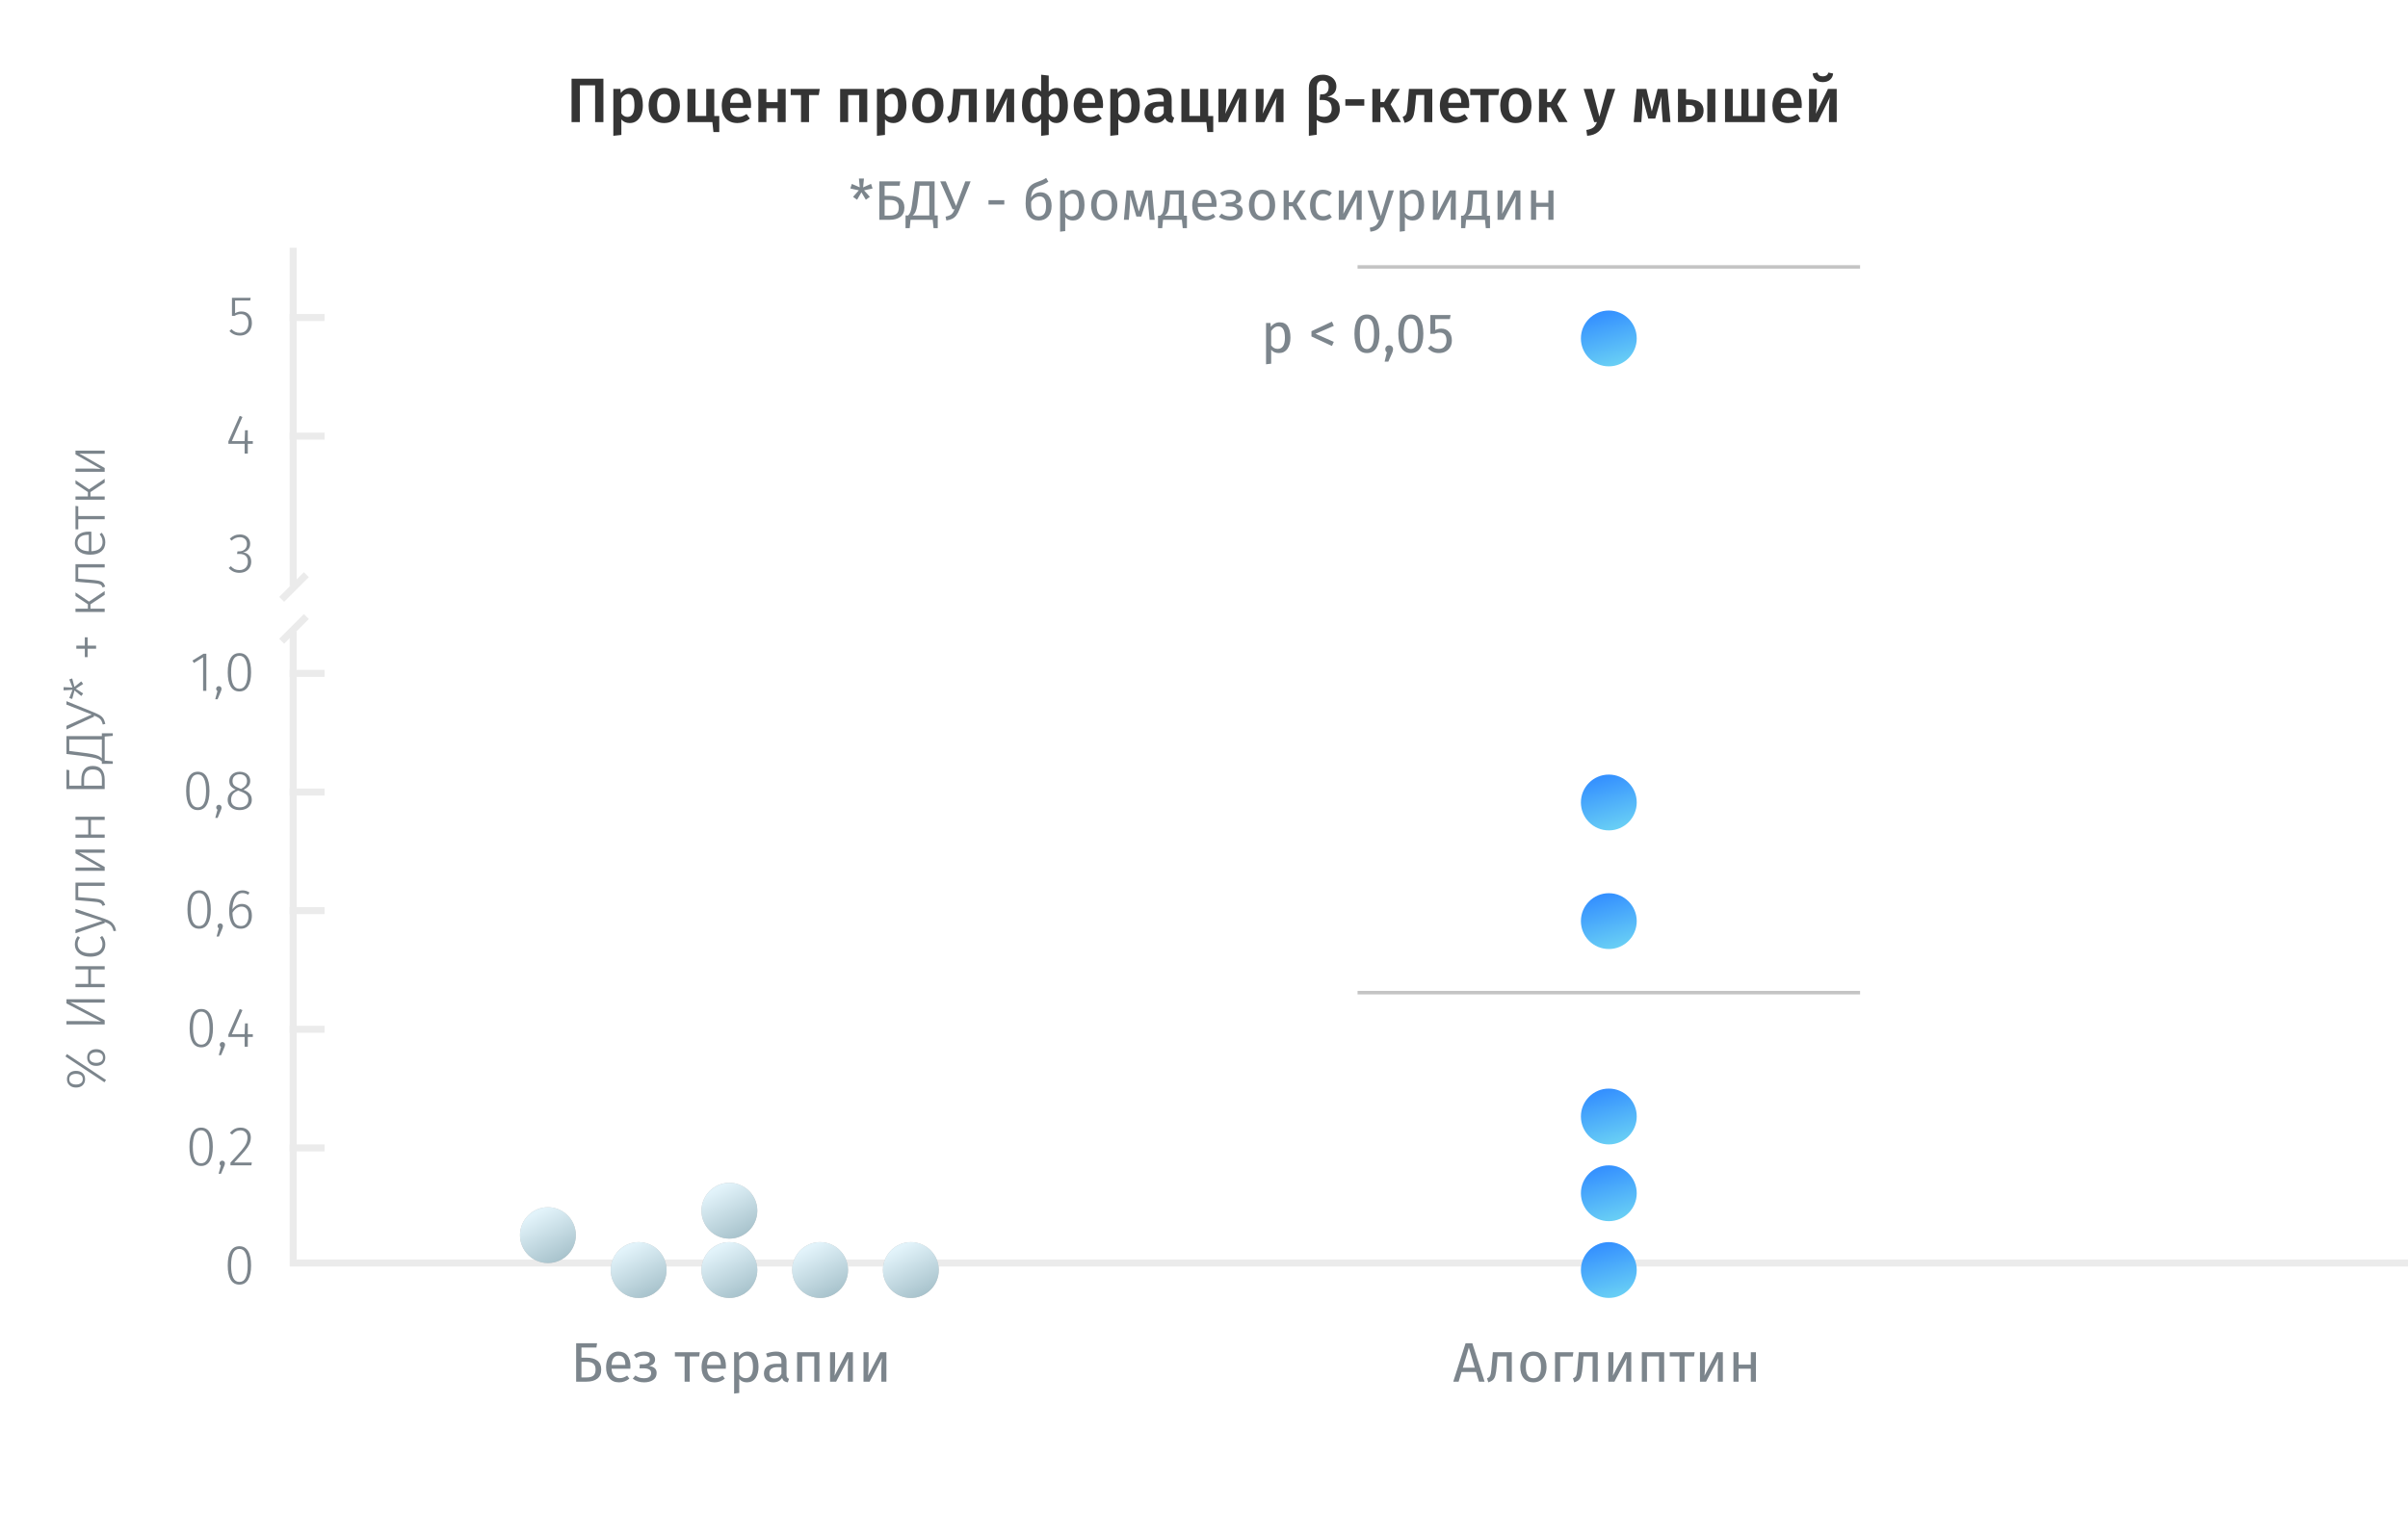 <svg width="690" height="440" viewBox="0 0 690 440" fill="none" xmlns="http://www.w3.org/2000/svg">
<rect width="690" height="440" fill="white"/>
<path d="M18.752 302.787L19.184 302.099L30.384 309.523L29.936 310.195L18.752 302.787ZM19.184 309.299C19.184 308.584 19.419 308.008 19.888 307.571C20.357 307.134 20.987 306.915 21.776 306.915C22.565 306.915 23.2 307.134 23.68 307.571C24.149 307.998 24.384 308.574 24.384 309.299C24.384 310.014 24.149 310.595 23.68 311.043C23.211 311.48 22.581 311.699 21.792 311.699C21.003 311.699 20.373 311.48 19.904 311.043C19.424 310.606 19.184 310.024 19.184 309.299ZM19.856 309.299C19.856 309.832 20.037 310.222 20.4 310.467C20.763 310.712 21.227 310.835 21.792 310.835C22.347 310.835 22.805 310.712 23.168 310.467C23.531 310.222 23.712 309.832 23.712 309.299C23.712 308.766 23.531 308.382 23.168 308.147C22.805 307.902 22.341 307.779 21.776 307.779C21.221 307.779 20.763 307.902 20.4 308.147C20.037 308.382 19.856 308.766 19.856 309.299ZM24.976 303.107C24.976 302.392 25.211 301.816 25.68 301.379C26.149 300.931 26.773 300.707 27.552 300.707C28.352 300.707 28.992 300.926 29.472 301.363C29.941 301.8 30.176 302.382 30.176 303.107C30.176 303.811 29.941 304.387 29.472 304.835C28.992 305.272 28.363 305.491 27.584 305.491C26.784 305.491 26.149 305.278 25.68 304.851C25.211 304.414 24.976 303.832 24.976 303.107ZM25.648 303.107C25.648 303.63 25.829 304.014 26.192 304.259C26.555 304.504 27.019 304.627 27.584 304.627C28.139 304.627 28.597 304.504 28.96 304.259C29.323 304.014 29.504 303.63 29.504 303.107C29.504 302.574 29.323 302.184 28.96 301.939C28.597 301.694 28.128 301.571 27.552 301.571C27.008 301.571 26.555 301.694 26.192 301.939C25.829 302.184 25.648 302.574 25.648 303.107ZM30 286.399L30 287.359L24.16 287.359C22.507 287.359 21.157 287.316 20.112 287.231L30 292.415L30 293.615L19.04 293.615L19.04 292.655L24.88 292.655C26.331 292.655 27.685 292.697 28.944 292.783L19.04 287.583L19.04 286.399L30 286.399ZM30 277.841L26.064 277.841L26.064 282.001L30 282.001L30 282.929L21.632 282.929L21.632 282.001L25.28 282.001L25.28 277.841L21.632 277.841L21.632 276.913L30 276.913L30 277.841ZM21.456 270.659C21.456 270.179 21.525 269.752 21.664 269.379C21.792 269.005 22.005 268.643 22.304 268.291L22.912 268.755C22.688 269.032 22.523 269.32 22.416 269.619C22.309 269.907 22.256 270.237 22.256 270.611C22.256 271.4 22.565 272.029 23.184 272.499C23.792 272.968 24.683 273.203 25.856 273.203C27.019 273.203 27.893 272.973 28.48 272.515C29.067 272.045 29.36 271.416 29.36 270.627C29.36 270.253 29.301 269.917 29.184 269.619C29.067 269.309 28.891 269 28.656 268.691L29.28 268.243C29.877 268.947 30.176 269.747 30.176 270.643C30.176 271.357 30.005 271.981 29.664 272.515C29.323 273.048 28.832 273.464 28.192 273.763C27.541 274.051 26.768 274.195 25.872 274.195C24.987 274.195 24.213 274.051 23.552 273.763C22.88 273.464 22.363 273.048 22 272.515C21.637 271.981 21.456 271.363 21.456 270.659ZM30.032 263.351C30.683 263.575 31.216 263.82 31.632 264.087C32.048 264.353 32.389 264.7 32.656 265.127C32.933 265.553 33.136 266.103 33.264 266.775L32.544 266.871C32.405 266.316 32.235 265.884 32.032 265.575C31.829 265.255 31.573 265.004 31.264 264.823C30.965 264.631 30.544 264.439 30 264.247L30 264.567L21.632 267.479L21.632 266.471L29.312 263.943L21.632 261.463L21.632 260.487L30.032 263.351ZM21.632 252.967L30 252.967L30 253.895L22.416 253.895L22.416 257.127L25.52 257.383C26.747 257.479 27.637 257.581 28.192 257.687C28.747 257.794 29.168 257.97 29.456 258.215C29.744 258.461 29.973 258.85 30.144 259.383L29.392 259.639C29.264 259.287 29.093 259.037 28.88 258.887C28.656 258.727 28.309 258.61 27.84 258.535C27.371 258.461 26.565 258.381 25.424 258.295L21.632 257.975L21.632 252.967ZM30 243.49L30 244.402L24.816 244.402C24.144 244.402 23.44 244.37 22.704 244.306L30 248.482L30 249.57L21.632 249.57L21.632 248.642L26.544 248.642C27.088 248.642 27.872 248.674 28.896 248.738L21.632 244.578L21.632 243.49L30 243.49ZM30 235.013L26.064 235.013L26.064 239.173L30 239.173L30 240.101L21.632 240.101L21.632 239.173L25.28 239.173L25.28 235.013L21.632 235.013L21.632 234.085L30 234.085L30 235.013ZM23.312 223.426C23.312 222.189 23.584 221.229 24.128 220.546C24.672 219.863 25.483 219.522 26.56 219.522C27.723 219.522 28.587 219.874 29.152 220.578C29.717 221.282 30 222.242 30 223.458L30 226.146L19.04 226.146L19.04 220.61L19.856 220.738L19.856 225.186L23.312 225.186L23.312 223.426ZM29.2 223.33C29.2 222.445 28.997 221.757 28.592 221.266C28.176 220.775 27.499 220.53 26.56 220.53C24.917 220.53 24.096 221.485 24.096 223.394L24.096 225.186L29.2 225.186L29.2 223.33ZM29.184 210.172L32.32 210.172L32.32 210.908L30 211.1L30 217.996L32.32 218.188L32.32 218.924L29.184 218.924L29.184 218.22C28.917 217.954 28.592 217.74 28.208 217.58C27.824 217.41 27.248 217.25 26.48 217.1C25.701 216.951 24.576 216.78 23.104 216.588L19.04 216.092L19.04 210.972L29.184 210.972L29.184 210.172ZM19.856 211.932L19.856 215.244L23.12 215.644C24.539 215.815 25.632 215.975 26.4 216.124C27.168 216.274 27.76 216.444 28.176 216.636C28.581 216.818 28.917 217.063 29.184 217.372L29.184 211.932L19.856 211.932ZM26.96 204.195C27.739 204.515 28.331 204.808 28.736 205.075C29.131 205.331 29.435 205.64 29.648 206.003C29.861 206.366 30.037 206.856 30.176 207.475L29.456 207.651C29.328 207.16 29.184 206.776 29.024 206.499C28.864 206.222 28.629 205.976 28.32 205.763C28 205.55 27.536 205.326 26.928 205.091L26.928 205.411L19.04 209.075L19.04 208.051L26.288 204.787L19.04 201.939L19.04 200.963L26.96 204.195ZM20.688 194.443L21.328 196.875L23.28 195.291L23.824 196.027L21.712 197.387L23.824 198.747L23.296 199.483L21.344 197.899L20.688 200.331L19.856 200.059L20.768 197.707L18.224 197.851L18.224 196.939L20.768 197.067L19.856 194.731L20.688 194.443ZM21.872 185.053L24.304 185.053L24.304 182.653L25.104 182.653L25.104 185.053L27.536 185.053L27.536 185.933L25.104 185.933L25.104 188.333L24.304 188.333L24.304 185.933L21.872 185.933L21.872 185.053ZM21.632 169.798L25.504 172.422L30 169.398L30 170.486L25.92 173.206L25.92 174.454L30 174.454L30 175.382L21.632 175.382L21.632 174.454L25.184 174.454L25.184 173.19L21.632 170.822L21.632 169.798ZM21.632 161.702L30 161.702L30 162.63L22.416 162.63L22.416 165.862L25.52 166.118C26.747 166.214 27.637 166.315 28.192 166.422C28.747 166.528 29.168 166.704 29.456 166.95C29.744 167.195 29.973 167.584 30.144 168.118L29.392 168.374C29.264 168.022 29.093 167.771 28.88 167.622C28.656 167.462 28.309 167.344 27.84 167.27C27.371 167.195 26.565 167.115 25.424 167.03L21.632 166.71L21.632 161.702ZM25.504 152.368C25.739 152.368 25.963 152.379 26.176 152.4L26.176 157.984C27.264 157.931 28.075 157.675 28.608 157.216C29.131 156.747 29.392 156.133 29.392 155.376C29.392 154.939 29.328 154.555 29.2 154.224C29.061 153.883 28.848 153.515 28.56 153.12L29.152 152.688C29.493 153.104 29.749 153.531 29.92 153.968C30.091 154.405 30.176 154.891 30.176 155.424C30.176 156.533 29.797 157.403 29.04 158.032C28.283 158.661 27.232 158.976 25.888 158.976C25.003 158.976 24.229 158.843 23.568 158.576C22.896 158.299 22.379 157.909 22.016 157.408C21.643 156.896 21.456 156.304 21.456 155.632C21.456 154.565 21.819 153.755 22.544 153.2C23.259 152.645 24.245 152.368 25.504 152.368ZM25.216 153.28C24.277 153.28 23.547 153.477 23.024 153.872C22.491 154.256 22.224 154.832 22.224 155.6C22.224 156.293 22.491 156.853 23.024 157.28C23.557 157.707 24.368 157.941 25.456 157.984L25.456 153.28L25.216 153.28ZM21.632 144.996L22.432 145.108L22.432 147.892L30 147.892L30 148.82L22.432 148.82L22.432 151.7L21.632 151.7L21.632 144.996ZM21.632 137.626L25.504 140.25L30 137.226L30 138.314L25.92 141.034L25.92 142.282L30 142.282L30 143.21L21.632 143.21L21.632 142.282L25.184 142.282L25.184 141.018L21.632 138.65L21.632 137.626ZM30 129.146L30 130.058L24.816 130.058C24.144 130.058 23.44 130.026 22.704 129.962L30 134.138L30 135.226L21.632 135.226L21.632 134.298L26.544 134.298C27.088 134.298 27.872 134.33 28.896 134.394L21.632 130.234L21.632 129.146L30 129.146Z" fill="#7C858C"/>
<path d="M56.681 221.184C57.78 221.184 58.612 221.653 59.177 222.592C59.743 223.52 60.025 224.885 60.025 226.688C60.025 228.48 59.737 229.845 59.161 230.784C58.596 231.712 57.769 232.176 56.681 232.176C55.583 232.176 54.751 231.712 54.185 230.784C53.62 229.845 53.337 228.475 53.337 226.672C53.337 224.869 53.62 223.504 54.185 222.576C54.751 221.648 55.583 221.184 56.681 221.184ZM56.681 221.952C55.092 221.952 54.297 223.525 54.297 226.672C54.297 229.829 55.092 231.408 56.681 231.408C57.46 231.408 58.047 231.024 58.441 230.256C58.847 229.488 59.049 228.299 59.049 226.688C59.049 225.077 58.847 223.888 58.441 223.12C58.047 222.341 57.46 221.952 56.681 221.952ZM62.726 230.656C62.95 230.656 63.132 230.731 63.27 230.88C63.419 231.019 63.494 231.195 63.494 231.408C63.494 231.643 63.414 231.936 63.254 232.288L62.358 234.416H61.686L62.326 232.064C62.209 232 62.118 231.909 62.054 231.792C61.99 231.675 61.958 231.547 61.958 231.408C61.958 231.195 62.033 231.019 62.182 230.88C62.331 230.731 62.513 230.656 62.726 230.656ZM69.783 226.368C70.604 226.699 71.201 227.088 71.575 227.536C71.959 227.973 72.151 228.539 72.151 229.232C72.151 229.819 72.001 230.336 71.703 230.784C71.415 231.221 71.004 231.563 70.471 231.808C69.948 232.053 69.345 232.176 68.663 232.176C67.98 232.176 67.377 232.053 66.855 231.808C66.343 231.563 65.943 231.221 65.655 230.784C65.377 230.336 65.239 229.824 65.239 229.248C65.239 227.883 66.001 226.896 67.527 226.288C66.897 226 66.433 225.669 66.135 225.296C65.847 224.912 65.703 224.427 65.703 223.84C65.703 223.296 65.841 222.821 66.119 222.416C66.396 222.011 66.764 221.707 67.223 221.504C67.681 221.291 68.172 221.184 68.695 221.184C69.217 221.184 69.708 221.285 70.167 221.488C70.625 221.691 70.993 221.989 71.271 222.384C71.559 222.779 71.703 223.259 71.703 223.824C71.703 224.379 71.548 224.859 71.239 225.264C70.929 225.659 70.444 226.027 69.783 226.368ZM66.631 223.856C66.631 224.368 66.775 224.773 67.063 225.072C67.361 225.371 67.873 225.653 68.599 225.92L69.095 226.096C69.692 225.776 70.119 225.445 70.375 225.104C70.641 224.763 70.775 224.347 70.775 223.856C70.775 223.248 70.583 222.773 70.199 222.432C69.825 222.091 69.324 221.92 68.695 221.92C68.087 221.92 67.591 222.091 67.207 222.432C66.823 222.773 66.631 223.248 66.631 223.856ZM68.679 231.392C69.436 231.392 70.039 231.205 70.487 230.832C70.945 230.448 71.175 229.915 71.175 229.232C71.175 228.805 71.095 228.453 70.935 228.176C70.775 227.888 70.529 227.643 70.199 227.44C69.868 227.227 69.404 227.008 68.807 226.784L68.263 226.576C67.548 226.853 67.025 227.211 66.695 227.648C66.375 228.075 66.215 228.608 66.215 229.248C66.215 229.931 66.439 230.459 66.887 230.832C67.335 231.205 67.932 231.392 68.679 231.392Z" fill="#7C858C"/>
<path d="M57.056 255.184C58.155 255.184 58.987 255.653 59.552 256.592C60.118 257.52 60.4 258.885 60.4 260.688C60.4 262.48 60.112 263.845 59.536 264.784C58.971 265.712 58.144 266.176 57.056 266.176C55.958 266.176 55.126 265.712 54.56 264.784C53.995 263.845 53.712 262.475 53.712 260.672C53.712 258.869 53.995 257.504 54.56 256.576C55.126 255.648 55.958 255.184 57.056 255.184ZM57.056 255.952C55.467 255.952 54.672 257.525 54.672 260.672C54.672 263.829 55.467 265.408 57.056 265.408C57.835 265.408 58.422 265.024 58.816 264.256C59.222 263.488 59.424 262.299 59.424 260.688C59.424 259.077 59.222 257.888 58.816 257.12C58.422 256.341 57.835 255.952 57.056 255.952ZM63.101 264.656C63.325 264.656 63.507 264.731 63.645 264.88C63.794 265.019 63.869 265.195 63.869 265.408C63.869 265.643 63.789 265.936 63.629 266.288L62.733 268.416H62.061L62.701 266.064C62.584 266 62.493 265.909 62.429 265.792C62.365 265.675 62.333 265.547 62.333 265.408C62.333 265.195 62.408 265.019 62.557 264.88C62.706 264.731 62.888 264.656 63.101 264.656ZM69.345 259.072C70.167 259.072 70.844 259.36 71.377 259.936C71.911 260.501 72.177 261.328 72.177 262.416C72.177 263.173 72.039 263.84 71.761 264.416C71.495 264.981 71.121 265.419 70.641 265.728C70.172 266.027 69.639 266.176 69.041 266.176C67.868 266.176 67.009 265.728 66.465 264.832C65.932 263.925 65.665 262.715 65.665 261.2C65.665 259.973 65.82 258.907 66.129 258C66.439 257.093 66.881 256.4 67.457 255.92C68.033 255.429 68.716 255.184 69.505 255.184C70.22 255.184 70.881 255.392 71.489 255.808L71.089 256.448C70.577 256.117 70.044 255.952 69.489 255.952C68.625 255.952 67.937 256.384 67.425 257.248C66.913 258.112 66.641 259.243 66.609 260.64C67.324 259.595 68.236 259.072 69.345 259.072ZM69.041 265.408C69.745 265.408 70.284 265.141 70.657 264.608C71.041 264.064 71.233 263.344 71.233 262.448C71.233 261.563 71.047 260.907 70.673 260.48C70.311 260.053 69.825 259.84 69.217 259.84C68.684 259.84 68.193 260 67.745 260.32C67.308 260.629 66.929 261.056 66.609 261.6C66.641 262.837 66.849 263.781 67.233 264.432C67.617 265.083 68.22 265.408 69.041 265.408Z" fill="#7C858C"/>
<path d="M57.681 289.184C58.78 289.184 59.612 289.653 60.177 290.592C60.743 291.52 61.025 292.885 61.025 294.688C61.025 296.48 60.737 297.845 60.161 298.784C59.596 299.712 58.769 300.176 57.681 300.176C56.583 300.176 55.751 299.712 55.185 298.784C54.62 297.845 54.337 296.475 54.337 294.672C54.337 292.869 54.62 291.504 55.185 290.576C55.751 289.648 56.583 289.184 57.681 289.184ZM57.681 289.952C56.092 289.952 55.297 291.525 55.297 294.672C55.297 297.829 56.092 299.408 57.681 299.408C58.46 299.408 59.047 299.024 59.441 298.256C59.847 297.488 60.049 296.299 60.049 294.688C60.049 293.077 59.847 291.888 59.441 291.12C59.047 290.341 58.46 289.952 57.681 289.952ZM63.726 298.656C63.95 298.656 64.132 298.731 64.27 298.88C64.419 299.019 64.494 299.195 64.494 299.408C64.494 299.643 64.414 299.936 64.254 300.288L63.358 302.416H62.686L63.326 300.064C63.209 300 63.118 299.909 63.054 299.792C62.99 299.675 62.958 299.547 62.958 299.408C62.958 299.195 63.033 299.019 63.182 298.88C63.331 298.731 63.513 298.656 63.726 298.656ZM72.447 296.432V297.2H71.007V300H70.095V297.2H65.439V296.512L68.687 289.184L69.471 289.504L66.431 296.432H70.095L70.207 293.312H71.007V296.432H72.447Z" fill="#7C858C"/>
<path d="M57.634 323.184C58.733 323.184 59.565 323.653 60.13 324.592C60.696 325.52 60.978 326.885 60.978 328.688C60.978 330.48 60.69 331.845 60.114 332.784C59.549 333.712 58.722 334.176 57.634 334.176C56.536 334.176 55.704 333.712 55.138 332.784C54.573 331.845 54.29 330.475 54.29 328.672C54.29 326.869 54.573 325.504 55.138 324.576C55.704 323.648 56.536 323.184 57.634 323.184ZM57.634 323.952C56.045 323.952 55.25 325.525 55.25 328.672C55.25 331.829 56.045 333.408 57.634 333.408C58.413 333.408 59 333.024 59.394 332.256C59.8 331.488 60.002 330.299 60.002 328.688C60.002 327.077 59.8 325.888 59.394 325.12C59 324.341 58.413 323.952 57.634 323.952ZM63.679 332.656C63.903 332.656 64.085 332.731 64.223 332.88C64.373 333.019 64.447 333.195 64.447 333.408C64.447 333.643 64.367 333.936 64.207 334.288L63.311 336.416H62.639L63.279 334.064C63.162 334 63.071 333.909 63.007 333.792C62.943 333.675 62.911 333.547 62.911 333.408C62.911 333.195 62.986 333.019 63.135 332.88C63.285 332.731 63.466 332.656 63.679 332.656ZM68.944 323.184C69.84 323.184 70.549 323.445 71.072 323.968C71.605 324.491 71.872 325.163 71.872 325.984C71.872 326.677 71.728 327.328 71.44 327.936C71.152 328.544 70.698 329.211 70.08 329.936C69.472 330.661 68.485 331.744 67.12 333.184H72.16L72.032 334H66.032V333.216C67.493 331.659 68.538 330.507 69.168 329.76C69.808 329.003 70.256 328.352 70.512 327.808C70.778 327.253 70.912 326.661 70.912 326.032C70.912 325.403 70.725 324.901 70.352 324.528C69.989 324.155 69.504 323.968 68.896 323.968C68.405 323.968 67.968 324.069 67.584 324.272C67.21 324.475 66.853 324.779 66.512 325.184L65.872 324.704C66.298 324.181 66.757 323.797 67.248 323.552C67.749 323.307 68.314 323.184 68.944 323.184Z" fill="#7C858C"/>
<path d="M68.603 357.184C69.702 357.184 70.534 357.653 71.099 358.592C71.665 359.52 71.947 360.885 71.947 362.688C71.947 364.48 71.659 365.845 71.083 366.784C70.518 367.712 69.691 368.176 68.603 368.176C67.504 368.176 66.672 367.712 66.107 366.784C65.542 365.845 65.259 364.475 65.259 362.672C65.259 360.869 65.542 359.504 66.107 358.576C66.672 357.648 67.504 357.184 68.603 357.184ZM68.603 357.952C67.014 357.952 66.219 359.525 66.219 362.672C66.219 365.829 67.014 367.408 68.603 367.408C69.382 367.408 69.969 367.024 70.363 366.256C70.769 365.488 70.971 364.299 70.971 362.688C70.971 361.077 70.769 359.888 70.363 359.12C69.969 358.341 69.382 357.952 68.603 357.952Z" fill="#7C858C"/>
<rect x="83" y="181" width="2" height="180" fill="#EBEBEB"/>
<rect x="83" y="71" width="2" height="97" fill="#EBEBEB"/>
<rect x="83" y="363" width="2" height="607" transform="rotate(-90 83 363)" fill="#EBEBEB"/>
<rect x="83" y="90" width="10" height="2" fill="#EBEBEB"/>
<rect x="83" y="192" width="10" height="2" fill="#EBEBEB"/>
<rect x="80" y="171.07" width="10" height="2" transform="rotate(-45 80 171.07)" fill="#EBEBEB"/>
<rect x="80" y="183.07" width="10" height="2" transform="rotate(-45 80 183.07)" fill="#EBEBEB"/>
<rect x="83" y="124" width="10" height="2" fill="#EBEBEB"/>
<path d="M72.447 126.432V127.2H71.007V130H70.095V127.2H65.439V126.512L68.687 119.184L69.471 119.504L66.431 126.432H70.095L70.207 123.312H71.007V126.432H72.447Z" fill="#7C858C"/>
<path d="M71.683 86.128H67.363V89.76C67.95 89.429 68.558 89.264 69.187 89.264C70.105 89.264 70.83 89.563 71.363 90.16C71.907 90.747 72.179 91.552 72.179 92.576C72.179 93.269 72.035 93.893 71.747 94.448C71.47 94.992 71.07 95.419 70.547 95.728C70.035 96.027 69.438 96.176 68.755 96.176C67.571 96.176 66.569 95.749 65.747 94.896L66.323 94.336C66.665 94.699 67.027 94.965 67.411 95.136C67.795 95.307 68.243 95.392 68.755 95.392C69.513 95.392 70.11 95.141 70.547 94.64C70.984 94.128 71.203 93.435 71.203 92.56C71.203 91.707 71.001 91.072 70.595 90.656C70.201 90.229 69.662 90.016 68.979 90.016C68.638 90.016 68.334 90.059 68.067 90.144C67.811 90.219 67.523 90.347 67.203 90.528H66.467V85.36H71.827L71.683 86.128Z" fill="#7C858C"/>
<rect x="83" y="260" width="10" height="2" fill="#EBEBEB"/>
<rect x="83" y="226" width="10" height="2" fill="#EBEBEB"/>
<path d="M68.755 153.184C69.352 153.184 69.869 153.301 70.307 153.536C70.755 153.771 71.096 154.091 71.331 154.496C71.565 154.891 71.683 155.339 71.683 155.84C71.683 156.533 71.485 157.099 71.091 157.536C70.707 157.963 70.205 158.229 69.587 158.336C70.28 158.368 70.851 158.619 71.299 159.088C71.757 159.547 71.987 160.181 71.987 160.992C71.987 161.611 71.848 162.16 71.571 162.64C71.293 163.12 70.893 163.499 70.371 163.776C69.859 164.043 69.267 164.176 68.595 164.176C67.357 164.176 66.339 163.717 65.539 162.8L66.131 162.272C66.493 162.667 66.867 162.955 67.251 163.136C67.645 163.307 68.083 163.392 68.563 163.392C69.331 163.392 69.933 163.173 70.371 162.736C70.808 162.299 71.027 161.723 71.027 161.008C71.027 159.515 70.227 158.768 68.627 158.768H67.923L68.051 158.016H68.563C69.171 158.016 69.688 157.835 70.115 157.472C70.541 157.099 70.755 156.571 70.755 155.888C70.755 155.301 70.568 154.837 70.195 154.496C69.821 154.144 69.325 153.968 68.707 153.968C68.259 153.968 67.848 154.048 67.475 154.208C67.101 154.357 66.723 154.608 66.339 154.96L65.843 154.384C66.269 153.979 66.717 153.68 67.187 153.488C67.656 153.285 68.179 153.184 68.755 153.184Z" fill="#7C858C"/>
<rect x="83" y="294" width="10" height="2" fill="#EBEBEB"/>
<path d="M59.125 187.36V198H58.197V188.384L55.573 190.016L55.141 189.328L58.325 187.36H59.125ZM62.711 196.656C62.934 196.656 63.116 196.731 63.255 196.88C63.404 197.019 63.478 197.195 63.478 197.408C63.478 197.643 63.398 197.936 63.239 198.288L62.343 200.416H61.67L62.31 198.064C62.193 198 62.102 197.909 62.038 197.792C61.974 197.675 61.943 197.547 61.943 197.408C61.943 197.195 62.017 197.019 62.166 196.88C62.316 196.731 62.497 196.656 62.711 196.656ZM68.603 187.184C69.702 187.184 70.534 187.653 71.099 188.592C71.665 189.52 71.947 190.885 71.947 192.688C71.947 194.48 71.659 195.845 71.083 196.784C70.518 197.712 69.691 198.176 68.603 198.176C67.504 198.176 66.672 197.712 66.107 196.784C65.542 195.845 65.259 194.475 65.259 192.672C65.259 190.869 65.542 189.504 66.107 188.576C66.672 187.648 67.504 187.184 68.603 187.184ZM68.603 187.952C67.014 187.952 66.219 189.525 66.219 192.672C66.219 195.829 67.014 197.408 68.603 197.408C69.382 197.408 69.969 197.024 70.363 196.256C70.769 195.488 70.971 194.299 70.971 192.688C70.971 191.077 70.769 189.888 70.363 189.12C69.969 188.341 69.382 187.952 68.603 187.952Z" fill="#7C858C"/>
<rect x="83" y="328" width="10" height="2" fill="#EBEBEB"/>
<path d="M168.068 389.12C169.391 389.12 170.42 389.403 171.156 389.968C171.903 390.533 172.276 391.371 172.276 392.48C172.276 393.696 171.892 394.587 171.124 395.152C170.367 395.717 169.327 396 168.004 396H165.092V384.976H171.092L170.9 386.224H166.612V389.12H168.068ZM168.132 394.784C168.943 394.784 169.567 394.619 170.004 394.288C170.442 393.957 170.66 393.365 170.66 392.512C170.66 391.723 170.442 391.157 170.004 390.816C169.567 390.475 168.927 390.304 168.084 390.304H166.612V394.784H168.132ZM180.646 391.536C180.646 391.781 180.635 392.032 180.614 392.288H175.238C175.302 393.216 175.536 393.899 175.942 394.336C176.347 394.773 176.87 394.992 177.51 394.992C177.915 394.992 178.288 394.933 178.63 394.816C178.971 394.699 179.328 394.512 179.702 394.256L180.342 395.136C179.446 395.84 178.464 396.192 177.398 396.192C176.224 396.192 175.307 395.808 174.646 395.04C173.995 394.272 173.67 393.216 173.67 391.872C173.67 390.997 173.808 390.224 174.086 389.552C174.374 388.869 174.779 388.336 175.302 387.952C175.835 387.568 176.459 387.376 177.174 387.376C178.294 387.376 179.152 387.744 179.75 388.48C180.347 389.216 180.646 390.235 180.646 391.536ZM179.19 391.104C179.19 390.272 179.024 389.637 178.694 389.2C178.363 388.763 177.867 388.544 177.206 388.544C176 388.544 175.344 389.429 175.238 391.2H179.19V391.104ZM184.67 387.376C185.204 387.376 185.7 387.467 186.158 387.648C186.628 387.819 187.001 388.075 187.278 388.416C187.566 388.757 187.71 389.168 187.71 389.648C187.71 390.117 187.572 390.501 187.294 390.8C187.028 391.099 186.601 391.328 186.014 391.488C186.718 391.605 187.252 391.824 187.614 392.144C187.977 392.464 188.158 392.923 188.158 393.52C188.158 394.395 187.817 395.061 187.134 395.52C186.462 395.968 185.604 396.192 184.558 396.192C183.289 396.192 182.206 395.84 181.31 395.136L182.078 394.224C182.452 394.491 182.825 394.688 183.198 394.816C183.582 394.944 184.02 395.008 184.51 395.008C185.886 395.008 186.574 394.507 186.574 393.504C186.574 393.013 186.377 392.672 185.982 392.48C185.598 392.277 185.06 392.176 184.366 392.176H183.246L183.342 391.024H184.206C184.804 391.024 185.284 390.917 185.646 390.704C186.009 390.491 186.19 390.16 186.19 389.712C186.19 389.296 186.036 388.997 185.726 388.816C185.417 388.624 185.012 388.528 184.51 388.528C184.073 388.528 183.684 388.587 183.342 388.704C183.012 388.811 182.676 388.981 182.334 389.216L181.63 388.336C182.057 388.016 182.516 387.776 183.006 387.616C183.497 387.456 184.052 387.376 184.67 387.376ZM200.521 387.568L200.345 388.768H197.641V396H196.169V388.768H193.385V387.568H200.521ZM208.005 391.536C208.005 391.781 207.995 392.032 207.973 392.288H202.597C202.661 393.216 202.896 393.899 203.301 394.336C203.707 394.773 204.229 394.992 204.869 394.992C205.275 394.992 205.648 394.933 205.989 394.816C206.331 394.699 206.688 394.512 207.061 394.256L207.701 395.136C206.805 395.84 205.824 396.192 204.757 396.192C203.584 396.192 202.667 395.808 202.005 395.04C201.355 394.272 201.029 393.216 201.029 391.872C201.029 390.997 201.168 390.224 201.445 389.552C201.733 388.869 202.139 388.336 202.661 387.952C203.195 387.568 203.819 387.376 204.533 387.376C205.653 387.376 206.512 387.744 207.109 388.48C207.707 389.216 208.005 390.235 208.005 391.536ZM206.549 391.104C206.549 390.272 206.384 389.637 206.053 389.2C205.723 388.763 205.227 388.544 204.565 388.544C203.36 388.544 202.704 389.429 202.597 391.2H206.549V391.104ZM214.228 387.376C215.305 387.376 216.095 387.76 216.596 388.528C217.097 389.296 217.348 390.379 217.348 391.776C217.348 393.099 217.06 394.165 216.484 394.976C215.908 395.787 215.092 396.192 214.036 396.192C213.097 396.192 212.361 395.872 211.828 395.232V399.232L210.356 399.408V387.568H211.62L211.732 388.704C212.041 388.277 212.415 387.952 212.852 387.728C213.289 387.493 213.748 387.376 214.228 387.376ZM213.684 394.992C215.071 394.992 215.764 393.92 215.764 391.776C215.764 389.621 215.129 388.544 213.86 388.544C213.444 388.544 213.065 388.667 212.724 388.912C212.383 389.157 212.084 389.472 211.828 389.856V393.968C212.041 394.299 212.308 394.555 212.628 394.736C212.948 394.907 213.3 394.992 213.684 394.992ZM225.38 394.032C225.38 394.373 225.438 394.629 225.556 394.8C225.673 394.96 225.849 395.083 226.084 395.168L225.748 396.192C225.31 396.139 224.958 396.016 224.692 395.824C224.425 395.632 224.228 395.333 224.1 394.928C223.534 395.771 222.697 396.192 221.588 396.192C220.756 396.192 220.1 395.957 219.62 395.488C219.14 395.019 218.9 394.405 218.9 393.648C218.9 392.752 219.22 392.064 219.86 391.584C220.51 391.104 221.428 390.864 222.612 390.864H223.908V390.24C223.908 389.643 223.764 389.216 223.476 388.96C223.188 388.704 222.745 388.576 222.148 388.576C221.529 388.576 220.772 388.725 219.876 389.024L219.508 387.952C220.553 387.568 221.524 387.376 222.42 387.376C223.412 387.376 224.153 387.621 224.644 388.112C225.134 388.592 225.38 389.28 225.38 390.176V394.032ZM221.924 395.088C222.766 395.088 223.428 394.651 223.908 393.776V391.84H222.804C221.246 391.84 220.468 392.416 220.468 393.568C220.468 394.069 220.59 394.448 220.836 394.704C221.081 394.96 221.444 395.088 221.924 395.088ZM233.331 396V388.768H229.875V396H228.403V387.568H234.803V396H233.331ZM244.4 396H242.944V392.192C242.944 391.552 242.966 390.944 243.008 390.368C243.051 389.792 243.088 389.413 243.12 389.232L239.584 396H237.84V387.568H239.296V391.376C239.296 391.941 239.275 392.528 239.232 393.136C239.19 393.733 239.158 394.117 239.136 394.288L242.624 387.568H244.4V396ZM253.994 396H252.538V392.192C252.538 391.552 252.559 390.944 252.602 390.368C252.645 389.792 252.682 389.413 252.714 389.232L249.178 396H247.434V387.568H248.89V391.376C248.89 391.941 248.869 392.528 248.826 393.136C248.783 393.733 248.751 394.117 248.73 394.288L252.218 387.568H253.994V396Z" fill="#7C858C"/>
<path d="M423.8 396L422.968 393.232H418.792L417.96 396H416.424L419.96 384.976H421.88L425.4 396H423.8ZM419.16 392H422.6L420.888 386.24L419.16 392ZM433.196 387.568V396H431.724V388.768H429.116L428.876 391.584C428.78 392.725 428.657 393.579 428.508 394.144C428.369 394.709 428.145 395.147 427.836 395.456C427.537 395.755 427.079 396 426.46 396.192L426.092 395.024C426.455 394.896 426.711 394.731 426.86 394.528C427.009 394.325 427.121 394.016 427.196 393.6C427.271 393.184 427.351 392.459 427.436 391.424L427.772 387.568H433.196ZM439.407 387.376C440.591 387.376 441.508 387.771 442.159 388.56C442.82 389.349 443.151 390.421 443.151 391.776C443.151 392.651 443.001 393.424 442.703 394.096C442.404 394.757 441.972 395.275 441.407 395.648C440.841 396.011 440.169 396.192 439.391 396.192C438.207 396.192 437.284 395.797 436.623 395.008C435.961 394.219 435.631 393.147 435.631 391.792C435.631 390.917 435.78 390.149 436.079 389.488C436.377 388.816 436.809 388.299 437.375 387.936C437.94 387.563 438.617 387.376 439.407 387.376ZM439.407 388.56C437.945 388.56 437.215 389.637 437.215 391.792C437.215 393.936 437.94 395.008 439.391 395.008C440.841 395.008 441.567 393.931 441.567 391.776C441.567 389.632 440.847 388.56 439.407 388.56ZM447.055 396H445.583V387.568H450.847L450.655 388.784H447.055V396ZM457.821 387.568V396H456.349V388.768H453.741L453.501 391.584C453.405 392.725 453.282 393.579 453.133 394.144C452.994 394.709 452.77 395.147 452.461 395.456C452.162 395.755 451.704 396 451.085 396.192L450.717 395.024C451.08 394.896 451.336 394.731 451.485 394.528C451.634 394.325 451.746 394.016 451.821 393.6C451.896 393.184 451.976 392.459 452.061 391.424L452.397 387.568H457.821ZM467.424 396H465.968V392.192C465.968 391.552 465.989 390.944 466.032 390.368C466.074 389.792 466.112 389.413 466.144 389.232L462.608 396H460.864V387.568H462.32V391.376C462.32 391.941 462.298 392.528 462.256 393.136C462.213 393.733 462.181 394.117 462.16 394.288L465.648 387.568H467.424V396ZM475.386 396V388.768H471.93V396H470.458V387.568H476.858V396H475.386ZM485.591 387.568L485.415 388.768H482.711V396H481.239V388.768H478.455V387.568H485.591ZM493.674 396H492.218V392.192C492.218 391.552 492.239 390.944 492.282 390.368C492.324 389.792 492.362 389.413 492.394 389.232L488.858 396H487.114V387.568H488.57V391.376C488.57 391.941 488.548 392.528 488.506 393.136C488.463 393.733 488.431 394.117 488.41 394.288L491.898 387.568H493.674V396ZM501.684 396V392.288H498.18V396H496.708V387.568H498.18V391.104H501.684V387.568H503.156V396H501.684Z" fill="#7C858C"/>
<rect x="389" y="284" width="144" height="1" fill="#C4C4C4"/>
<rect x="389" y="76" width="144" height="1" fill="#C4C4C4"/>
<g filter="url(#filter0_d_10400_23783)">
<circle cx="183" cy="362" r="8" fill="#C4C4C4"/>
<circle cx="183" cy="362" r="8" fill="url(#paint0_linear_10400_23783)"/>
</g>
<g filter="url(#filter1_d_10400_23783)">
<circle cx="157" cy="352" r="8" fill="#C4C4C4"/>
<circle cx="157" cy="352" r="8" fill="url(#paint1_linear_10400_23783)"/>
</g>
<g filter="url(#filter2_d_10400_23783)">
<circle cx="209" cy="362" r="8" fill="#C4C4C4"/>
<circle cx="209" cy="362" r="8" fill="url(#paint2_linear_10400_23783)"/>
</g>
<g filter="url(#filter3_d_10400_23783)">
<circle cx="209" cy="345" r="8" fill="#C4C4C4"/>
<circle cx="209" cy="345" r="8" fill="url(#paint3_linear_10400_23783)"/>
</g>
<g filter="url(#filter4_d_10400_23783)">
<circle cx="235" cy="362" r="8" fill="#C4C4C4"/>
<circle cx="235" cy="362" r="8" fill="url(#paint4_linear_10400_23783)"/>
</g>
<g filter="url(#filter5_d_10400_23783)">
<circle cx="261" cy="362" r="8" fill="#C4C4C4"/>
<circle cx="261" cy="362" r="8" fill="url(#paint5_linear_10400_23783)"/>
</g>
<g filter="url(#filter6_d_10400_23783)">
<circle cx="461" cy="362" r="8" fill="url(#paint6_linear_10400_23783)"/>
</g>
<g filter="url(#filter7_d_10400_23783)">
<circle cx="461" cy="340" r="8" fill="url(#paint7_linear_10400_23783)"/>
</g>
<g filter="url(#filter8_d_10400_23783)">
<circle cx="461" cy="318" r="8" fill="url(#paint8_linear_10400_23783)"/>
</g>
<g filter="url(#filter9_d_10400_23783)">
<circle cx="461" cy="262" r="8" fill="url(#paint9_linear_10400_23783)"/>
</g>
<g filter="url(#filter10_d_10400_23783)">
<circle cx="461" cy="228" r="8" fill="url(#paint10_linear_10400_23783)"/>
</g>
<g filter="url(#filter11_d_10400_23783)">
<circle cx="461" cy="95" r="8" fill="url(#paint11_linear_10400_23783)"/>
</g>
<path d="M366.65 92.376C367.727 92.376 368.516 92.76 369.018 93.528C369.519 94.296 369.77 95.379 369.77 96.776C369.77 98.099 369.482 99.165 368.906 99.976C368.33 100.787 367.514 101.192 366.458 101.192C365.519 101.192 364.783 100.872 364.25 100.232V104.232L362.778 104.408V92.568H364.042L364.154 93.704C364.463 93.277 364.836 92.952 365.274 92.728C365.711 92.493 366.17 92.376 366.65 92.376ZM366.106 99.992C367.492 99.992 368.186 98.92 368.186 96.776C368.186 94.621 367.551 93.544 366.282 93.544C365.866 93.544 365.487 93.667 365.146 93.912C364.804 94.157 364.506 94.472 364.25 94.856V98.968C364.463 99.299 364.73 99.555 365.05 99.736C365.37 99.907 365.722 99.992 366.106 99.992ZM381.664 92.184L382.192 93.4L376.96 95.672L382.192 97.976L381.664 99.16L375.792 96.424V94.92L381.664 92.184ZM391.691 90.136C392.875 90.136 393.765 90.611 394.363 91.56C394.971 92.499 395.275 93.864 395.275 95.656C395.275 97.448 394.971 98.819 394.363 99.768C393.765 100.717 392.875 101.192 391.691 101.192C390.507 101.192 389.611 100.717 389.003 99.768C388.405 98.819 388.107 97.448 388.107 95.656C388.107 93.864 388.405 92.499 389.003 91.56C389.611 90.611 390.507 90.136 391.691 90.136ZM391.691 91.304C390.997 91.304 390.48 91.645 390.139 92.328C389.808 93.011 389.643 94.12 389.643 95.656C389.643 97.192 389.808 98.307 390.139 99C390.48 99.683 390.997 100.024 391.691 100.024C392.373 100.024 392.885 99.683 393.227 99C393.568 98.307 393.739 97.192 393.739 95.656C393.739 94.131 393.568 93.027 393.227 92.344C392.885 91.651 392.373 91.304 391.691 91.304ZM398.052 98.968C398.372 98.968 398.639 99.075 398.852 99.288C399.066 99.501 399.172 99.763 399.172 100.072C399.172 100.403 399.076 100.781 398.884 101.208L397.812 103.656H396.756L397.396 101C397.258 100.893 397.146 100.76 397.06 100.6C396.986 100.44 396.948 100.264 396.948 100.072C396.948 99.763 397.055 99.501 397.268 99.288C397.482 99.075 397.743 98.968 398.052 98.968ZM404.269 90.136C405.453 90.136 406.343 90.611 406.941 91.56C407.549 92.499 407.853 93.864 407.853 95.656C407.853 97.448 407.549 98.819 406.941 99.768C406.343 100.717 405.453 101.192 404.269 101.192C403.085 101.192 402.189 100.717 401.581 99.768C400.983 98.819 400.685 97.448 400.685 95.656C400.685 93.864 400.983 92.499 401.581 91.56C402.189 90.611 403.085 90.136 404.269 90.136ZM404.269 91.304C403.575 91.304 403.058 91.645 402.717 92.328C402.386 93.011 402.221 94.12 402.221 95.656C402.221 97.192 402.386 98.307 402.717 99C403.058 99.683 403.575 100.024 404.269 100.024C404.951 100.024 405.463 99.683 405.805 99C406.146 98.307 406.317 97.192 406.317 95.656C406.317 94.131 406.146 93.027 405.805 92.344C405.463 91.651 404.951 91.304 404.269 91.304ZM415.447 91.448H411.271V94.6C411.815 94.323 412.385 94.184 412.983 94.184C413.9 94.184 414.636 94.488 415.191 95.096C415.745 95.693 416.023 96.52 416.023 97.576C416.023 98.28 415.868 98.909 415.559 99.464C415.249 100.008 414.812 100.435 414.247 100.744C413.692 101.043 413.047 101.192 412.311 101.192C411.66 101.192 411.079 101.08 410.567 100.856C410.055 100.621 409.58 100.28 409.143 99.832L410.007 98.984C410.348 99.325 410.7 99.581 411.063 99.752C411.425 99.912 411.836 99.992 412.295 99.992C412.977 99.992 413.511 99.779 413.895 99.352C414.289 98.925 414.487 98.323 414.487 97.544C414.487 96.765 414.311 96.2 413.959 95.848C413.607 95.496 413.132 95.32 412.535 95.32C412.257 95.32 412.001 95.352 411.767 95.416C411.532 95.469 411.281 95.56 411.015 95.688H409.863V90.296H415.655L415.447 91.448Z" fill="#7C858C"/>
<path d="M172.903 22.562V35H170.527V24.452H166.153V35H163.777V22.562H172.903ZM180.678 25.208C181.878 25.208 182.766 25.646 183.342 26.522C183.918 27.398 184.206 28.628 184.206 30.212C184.206 31.196 184.056 32.072 183.756 32.84C183.468 33.596 183.036 34.19 182.46 34.622C181.896 35.054 181.224 35.27 180.444 35.27C179.436 35.27 178.638 34.922 178.05 34.226V38.672L175.746 38.924V25.478H177.762L177.888 26.648C178.26 26.168 178.686 25.808 179.166 25.568C179.646 25.328 180.15 25.208 180.678 25.208ZM179.796 33.506C181.128 33.506 181.794 32.414 181.794 30.23C181.794 29.066 181.644 28.226 181.344 27.71C181.044 27.194 180.594 26.936 179.994 26.936C179.61 26.936 179.25 27.056 178.914 27.296C178.578 27.524 178.29 27.836 178.05 28.232V32.516C178.494 33.176 179.076 33.506 179.796 33.506ZM190.357 25.208C191.761 25.208 192.853 25.658 193.633 26.558C194.425 27.446 194.821 28.67 194.821 30.23C194.821 31.226 194.641 32.108 194.281 32.876C193.921 33.632 193.405 34.22 192.733 34.64C192.061 35.06 191.263 35.27 190.339 35.27C188.935 35.27 187.837 34.826 187.045 33.938C186.253 33.038 185.857 31.802 185.857 30.23C185.857 29.234 186.037 28.358 186.397 27.602C186.757 26.846 187.273 26.258 187.945 25.838C188.629 25.418 189.433 25.208 190.357 25.208ZM190.357 26.954C188.977 26.954 188.287 28.046 188.287 30.23C188.287 31.358 188.455 32.192 188.791 32.732C189.139 33.26 189.655 33.524 190.339 33.524C191.023 33.524 191.533 33.254 191.869 32.714C192.217 32.174 192.391 31.346 192.391 30.23C192.391 29.114 192.217 28.292 191.869 27.764C191.533 27.224 191.029 26.954 190.357 26.954ZM204.667 33.254H206.107V37.844H204.433L204.127 35H196.981V25.478H199.285V33.236H202.363V25.478H204.667V33.254ZM215.234 30.014C215.234 30.134 215.216 30.446 215.18 30.95H209.204C209.276 31.874 209.516 32.534 209.924 32.93C210.332 33.326 210.872 33.524 211.544 33.524C211.964 33.524 212.36 33.458 212.732 33.326C213.104 33.182 213.5 32.966 213.92 32.678L214.874 33.992C213.818 34.844 212.642 35.27 211.346 35.27C209.894 35.27 208.772 34.826 207.98 33.938C207.2 33.05 206.81 31.838 206.81 30.302C206.81 29.33 206.978 28.46 207.314 27.692C207.65 26.912 208.136 26.306 208.772 25.874C209.408 25.43 210.164 25.208 211.04 25.208C212.372 25.208 213.404 25.634 214.136 26.486C214.868 27.326 215.234 28.502 215.234 30.014ZM212.948 29.348C212.948 27.68 212.33 26.846 211.094 26.846C210.53 26.846 210.086 27.056 209.762 27.476C209.45 27.884 209.264 28.544 209.204 29.456H212.948V29.348ZM222.827 35V31.022H219.605V35H217.301V25.478H219.605V29.276H222.827V25.478H225.131V35H222.827ZM234.903 25.478L234.615 27.242H231.825V35H229.521V27.242H226.569V25.478H234.903ZM246.205 35V27.242H243.037V35H240.733V25.478H248.509V35H246.205ZM256.212 25.208C257.412 25.208 258.3 25.646 258.876 26.522C259.452 27.398 259.74 28.628 259.74 30.212C259.74 31.196 259.59 32.072 259.29 32.84C259.002 33.596 258.57 34.19 257.994 34.622C257.43 35.054 256.758 35.27 255.978 35.27C254.97 35.27 254.172 34.922 253.584 34.226V38.672L251.28 38.924V25.478H253.296L253.422 26.648C253.794 26.168 254.22 25.808 254.7 25.568C255.18 25.328 255.684 25.208 256.212 25.208ZM255.33 33.506C256.662 33.506 257.328 32.414 257.328 30.23C257.328 29.066 257.178 28.226 256.878 27.71C256.578 27.194 256.128 26.936 255.528 26.936C255.144 26.936 254.784 27.056 254.448 27.296C254.112 27.524 253.824 27.836 253.584 28.232V32.516C254.028 33.176 254.61 33.506 255.33 33.506ZM265.89 25.208C267.294 25.208 268.386 25.658 269.166 26.558C269.958 27.446 270.354 28.67 270.354 30.23C270.354 31.226 270.174 32.108 269.814 32.876C269.454 33.632 268.938 34.22 268.266 34.64C267.594 35.06 266.796 35.27 265.872 35.27C264.468 35.27 263.37 34.826 262.578 33.938C261.786 33.038 261.39 31.802 261.39 30.23C261.39 29.234 261.57 28.358 261.93 27.602C262.29 26.846 262.806 26.258 263.478 25.838C264.162 25.418 264.966 25.208 265.89 25.208ZM265.89 26.954C264.51 26.954 263.82 28.046 263.82 30.23C263.82 31.358 263.988 32.192 264.324 32.732C264.672 33.26 265.188 33.524 265.872 33.524C266.556 33.524 267.066 33.254 267.402 32.714C267.75 32.174 267.924 31.346 267.924 30.23C267.924 29.114 267.75 28.292 267.402 27.764C267.066 27.224 266.562 26.954 265.89 26.954ZM279.88 25.478V35H277.576V27.224H275.254L275.02 29.78C274.9 31.124 274.756 32.132 274.588 32.804C274.42 33.476 274.138 33.998 273.742 34.37C273.358 34.73 272.764 35.012 271.96 35.216L271.384 33.506C271.78 33.338 272.062 33.152 272.23 32.948C272.41 32.732 272.536 32.396 272.608 31.94C272.692 31.484 272.776 30.71 272.86 29.618L273.184 25.478H279.88ZM290.595 35H288.381V31.184C288.381 30.488 288.411 29.834 288.471 29.222C288.531 28.598 288.597 28.13 288.669 27.818L285.123 35H282.657V25.478H284.889V29.294C284.889 29.954 284.853 30.608 284.781 31.256C284.721 31.904 284.655 32.366 284.583 32.642L288.093 25.478H290.595V35ZM302.74 25.208C303.88 25.208 304.708 25.64 305.224 26.504C305.74 27.368 305.998 28.61 305.998 30.23C305.998 31.25 305.86 32.138 305.584 32.894C305.32 33.65 304.936 34.238 304.432 34.658C303.94 35.066 303.358 35.27 302.686 35.27C301.786 35.27 301.06 34.892 300.508 34.136V38.672L298.33 38.924V34.172C298.054 34.52 297.724 34.79 297.34 34.982C296.956 35.174 296.536 35.27 296.08 35.27C295.432 35.27 294.862 35.066 294.37 34.658C293.878 34.238 293.5 33.65 293.236 32.894C292.972 32.126 292.84 31.238 292.84 30.23C292.84 28.634 293.104 27.398 293.632 26.522C294.172 25.646 295 25.208 296.116 25.208C297.028 25.208 297.766 25.538 298.33 26.198V21.41L300.508 21.662V26.234C301.072 25.55 301.816 25.208 302.74 25.208ZM296.728 33.542C297.328 33.542 297.862 33.218 298.33 32.57V27.836C297.874 27.224 297.334 26.918 296.71 26.918C296.218 26.918 295.846 27.188 295.594 27.728C295.354 28.256 295.234 29.09 295.234 30.23C295.234 32.438 295.732 33.542 296.728 33.542ZM302.092 33.542C303.112 33.542 303.622 32.438 303.622 30.23C303.622 29.078 303.496 28.238 303.244 27.71C303.004 27.182 302.626 26.918 302.11 26.918C301.51 26.918 300.976 27.236 300.508 27.872V32.552C300.724 32.888 300.958 33.14 301.21 33.308C301.462 33.464 301.756 33.542 302.092 33.542ZM316.08 30.014C316.08 30.134 316.062 30.446 316.026 30.95H310.05C310.122 31.874 310.362 32.534 310.77 32.93C311.178 33.326 311.718 33.524 312.39 33.524C312.81 33.524 313.206 33.458 313.578 33.326C313.95 33.182 314.346 32.966 314.766 32.678L315.72 33.992C314.664 34.844 313.488 35.27 312.192 35.27C310.74 35.27 309.618 34.826 308.826 33.938C308.046 33.05 307.656 31.838 307.656 30.302C307.656 29.33 307.824 28.46 308.16 27.692C308.496 26.912 308.982 26.306 309.618 25.874C310.254 25.43 311.01 25.208 311.886 25.208C313.218 25.208 314.25 25.634 314.982 26.486C315.714 27.326 316.08 28.502 316.08 30.014ZM313.794 29.348C313.794 27.68 313.176 26.846 311.94 26.846C311.376 26.846 310.932 27.056 310.608 27.476C310.296 27.884 310.11 28.544 310.05 29.456H313.794V29.348ZM323.079 25.208C324.279 25.208 325.167 25.646 325.743 26.522C326.319 27.398 326.607 28.628 326.607 30.212C326.607 31.196 326.457 32.072 326.157 32.84C325.869 33.596 325.437 34.19 324.861 34.622C324.297 35.054 323.625 35.27 322.845 35.27C321.837 35.27 321.039 34.922 320.451 34.226V38.672L318.147 38.924V25.478H320.163L320.289 26.648C320.661 26.168 321.087 25.808 321.567 25.568C322.047 25.328 322.551 25.208 323.079 25.208ZM322.197 33.506C323.529 33.506 324.195 32.414 324.195 30.23C324.195 29.066 324.045 28.226 323.745 27.71C323.445 27.194 322.995 26.936 322.395 26.936C322.011 26.936 321.651 27.056 321.315 27.296C320.979 27.524 320.691 27.836 320.451 28.232V32.516C320.895 33.176 321.477 33.506 322.197 33.506ZM335.732 32.48C335.732 32.852 335.786 33.128 335.894 33.308C336.014 33.476 336.2 33.608 336.452 33.704L335.966 35.234C335.426 35.186 334.982 35.054 334.634 34.838C334.298 34.622 334.04 34.292 333.86 33.848C333.536 34.328 333.128 34.688 332.636 34.928C332.156 35.156 331.616 35.27 331.016 35.27C330.068 35.27 329.318 35 328.766 34.46C328.214 33.92 327.938 33.212 327.938 32.336C327.938 31.304 328.31 30.518 329.054 29.978C329.81 29.426 330.884 29.15 332.276 29.15H333.464V28.61C333.464 27.998 333.32 27.572 333.032 27.332C332.756 27.08 332.306 26.954 331.682 26.954C330.986 26.954 330.146 27.122 329.162 27.458L328.622 25.892C329.81 25.436 330.962 25.208 332.078 25.208C334.514 25.208 335.732 26.3 335.732 28.484V32.48ZM331.628 33.596C332.408 33.596 333.02 33.206 333.464 32.426V30.5H332.51C331.022 30.5 330.278 31.052 330.278 32.156C330.278 32.612 330.392 32.966 330.62 33.218C330.848 33.47 331.184 33.596 331.628 33.596ZM346.206 33.254H347.646V37.844H345.972L345.666 35H338.52V25.478H340.824V33.236H343.902V25.478H346.206V33.254ZM357.075 35H354.861V31.184C354.861 30.488 354.891 29.834 354.951 29.222C355.011 28.598 355.077 28.13 355.149 27.818L351.603 35H349.137V25.478H351.369V29.294C351.369 29.954 351.333 30.608 351.261 31.256C351.201 31.904 351.135 32.366 351.063 32.642L354.573 25.478H357.075V35ZM367.78 35H365.566V31.184C365.566 30.488 365.596 29.834 365.656 29.222C365.716 28.598 365.782 28.13 365.854 27.818L362.308 35H359.842V25.478H362.074V29.294C362.074 29.954 362.038 30.608 361.966 31.256C361.906 31.904 361.84 32.366 361.768 32.642L365.278 25.478H367.78V35ZM380.357 27.71C381.365 27.806 382.211 28.124 382.895 28.664C383.579 29.192 383.921 30.074 383.921 31.31C383.921 32.09 383.741 32.78 383.381 33.38C383.021 33.98 382.535 34.448 381.923 34.784C381.311 35.108 380.633 35.27 379.889 35.27C378.965 35.27 378.101 34.982 377.297 34.406V38.618L375.047 38.924V25.208C375.047 24.02 375.407 23.09 376.127 22.418C376.859 21.746 377.831 21.41 379.043 21.41C379.811 21.41 380.489 21.554 381.077 21.842C381.665 22.118 382.121 22.514 382.445 23.03C382.769 23.534 382.931 24.116 382.931 24.776C382.931 25.58 382.697 26.234 382.229 26.738C381.773 27.242 381.149 27.566 380.357 27.71ZM379.421 33.47C380.057 33.47 380.579 33.272 380.987 32.876C381.395 32.48 381.599 31.91 381.599 31.166C381.599 29.486 380.705 28.646 378.917 28.646H378.107L378.287 27.026H378.935C379.475 27.026 379.907 26.852 380.231 26.504C380.555 26.156 380.717 25.634 380.717 24.938C380.717 24.326 380.567 23.87 380.267 23.57C379.967 23.258 379.553 23.102 379.025 23.102C377.873 23.102 377.297 23.804 377.297 25.208V32.876C377.861 33.272 378.569 33.47 379.421 33.47ZM385.496 30.284V28.448H390.932V30.284H385.496ZM401.142 25.478L398.46 29.888L401.43 35H398.892L396.57 30.77H395.544V35H393.24V25.478H395.544V29.24H396.624L398.838 25.478H401.142ZM410.415 25.478V35H408.111V27.224H405.789L405.555 29.78C405.435 31.124 405.291 32.132 405.123 32.804C404.955 33.476 404.673 33.998 404.277 34.37C403.893 34.73 403.299 35.012 402.495 35.216L401.919 33.506C402.315 33.338 402.597 33.152 402.765 32.948C402.945 32.732 403.071 32.396 403.143 31.94C403.227 31.484 403.311 30.71 403.395 29.618L403.719 25.478H410.415ZM421.004 30.014C421.004 30.134 420.986 30.446 420.95 30.95H414.974C415.046 31.874 415.286 32.534 415.694 32.93C416.102 33.326 416.642 33.524 417.314 33.524C417.734 33.524 418.13 33.458 418.502 33.326C418.874 33.182 419.27 32.966 419.69 32.678L420.644 33.992C419.588 34.844 418.412 35.27 417.116 35.27C415.664 35.27 414.542 34.826 413.75 33.938C412.97 33.05 412.58 31.838 412.58 30.302C412.58 29.33 412.748 28.46 413.084 27.692C413.42 26.912 413.906 26.306 414.542 25.874C415.178 25.43 415.934 25.208 416.81 25.208C418.142 25.208 419.174 25.634 419.906 26.486C420.638 27.326 421.004 28.502 421.004 30.014ZM418.718 29.348C418.718 27.68 418.1 26.846 416.864 26.846C416.3 26.846 415.856 27.056 415.532 27.476C415.22 27.884 415.034 28.544 414.974 29.456H418.718V29.348ZM429.616 25.478L429.328 27.242H426.538V35H424.234V27.242H421.282V25.478H429.616ZM434.377 25.208C435.781 25.208 436.873 25.658 437.653 26.558C438.445 27.446 438.841 28.67 438.841 30.23C438.841 31.226 438.661 32.108 438.301 32.876C437.941 33.632 437.425 34.22 436.753 34.64C436.081 35.06 435.283 35.27 434.359 35.27C432.955 35.27 431.857 34.826 431.065 33.938C430.273 33.038 429.877 31.802 429.877 30.23C429.877 29.234 430.057 28.358 430.417 27.602C430.777 26.846 431.293 26.258 431.965 25.838C432.649 25.418 433.453 25.208 434.377 25.208ZM434.377 26.954C432.997 26.954 432.307 28.046 432.307 30.23C432.307 31.358 432.475 32.192 432.811 32.732C433.159 33.26 433.675 33.524 434.359 33.524C435.043 33.524 435.553 33.254 435.889 32.714C436.237 32.174 436.411 31.346 436.411 30.23C436.411 29.114 436.237 28.292 435.889 27.764C435.553 27.224 435.049 26.954 434.377 26.954ZM448.902 25.478L446.22 29.888L449.19 35H446.652L444.33 30.77H443.304V35H441V25.478H443.304V29.24H444.384L446.598 25.478H448.902ZM459.741 35.036C459.357 36.212 458.775 37.124 457.995 37.772C457.215 38.432 456.147 38.816 454.791 38.924L454.557 37.25C455.181 37.154 455.679 37.016 456.051 36.836C456.435 36.668 456.741 36.44 456.969 36.152C457.197 35.864 457.407 35.48 457.599 35H456.807L453.783 25.478H456.231L458.301 33.47L460.461 25.478H462.837L459.741 35.036ZM478.657 35H476.461L476.155 31.094C476.107 30.518 476.083 29.894 476.083 29.222C476.083 28.934 476.095 28.382 476.119 27.566L474.301 33.992H472.303L470.557 27.566C470.593 28.226 470.611 28.868 470.611 29.492C470.611 29.864 470.599 30.398 470.575 31.094L470.323 35H468.127L468.955 25.478H471.763L473.311 31.922L474.985 25.478H477.811L478.657 35ZM483.875 28.484C485.363 28.484 486.449 28.766 487.133 29.33C487.817 29.882 488.159 30.686 488.159 31.742C488.159 32.81 487.793 33.62 487.061 34.172C486.329 34.724 485.393 35 484.253 35H480.815V25.478H483.119V28.484H483.875ZM489.221 25.478H491.525V35H489.221V25.478ZM484.019 33.398C485.183 33.398 485.765 32.834 485.765 31.706C485.765 31.142 485.621 30.728 485.333 30.464C485.045 30.188 484.553 30.05 483.857 30.05H483.119V33.398H484.019ZM505.709 25.478V35H494.297V25.478H496.511V33.254H498.977V25.478H501.029V33.254H503.495V25.478H505.709ZM516.295 30.014C516.295 30.134 516.277 30.446 516.241 30.95H510.265C510.337 31.874 510.577 32.534 510.985 32.93C511.393 33.326 511.933 33.524 512.605 33.524C513.025 33.524 513.421 33.458 513.793 33.326C514.165 33.182 514.561 32.966 514.981 32.678L515.935 33.992C514.879 34.844 513.703 35.27 512.407 35.27C510.955 35.27 509.833 34.826 509.041 33.938C508.261 33.05 507.871 31.838 507.871 30.302C507.871 29.33 508.039 28.46 508.375 27.692C508.711 26.912 509.197 26.306 509.833 25.874C510.469 25.43 511.225 25.208 512.101 25.208C513.433 25.208 514.465 25.634 515.197 26.486C515.929 27.326 516.295 28.502 516.295 30.014ZM514.009 29.348C514.009 27.68 513.391 26.846 512.155 26.846C511.591 26.846 511.147 27.056 510.823 27.476C510.511 27.884 510.325 28.544 510.265 29.456H514.009V29.348ZM526.3 35H524.086V31.184C524.086 30.488 524.116 29.834 524.176 29.222C524.236 28.598 524.302 28.13 524.374 27.818L520.828 35H518.362V25.478H520.594V29.294C520.594 29.954 520.558 30.608 520.486 31.256C520.426 31.904 520.36 32.366 520.288 32.642L523.798 25.478H526.3V35ZM522.322 23.534C521.482 23.534 520.804 23.312 520.288 22.868C519.772 22.424 519.478 21.824 519.406 21.068L520.756 20.798C520.876 21.182 521.062 21.458 521.314 21.626C521.566 21.794 521.902 21.878 522.322 21.878C522.742 21.878 523.084 21.794 523.348 21.626C523.612 21.446 523.798 21.17 523.906 20.798L525.274 21.068C525.202 21.824 524.902 22.424 524.374 22.868C523.846 23.312 523.162 23.534 522.322 23.534Z" fill="#343434"/>
<path d="M250.04 54.024L247.592 54.552L249.256 56.408L248.104 57.256L246.84 55.112L245.592 57.256L244.44 56.424L246.088 54.552L243.656 54.024L244.088 52.712L246.36 53.688L246.12 51.176H247.56L247.32 53.704L249.592 52.696L250.04 54.024ZM254.943 56.12C256.266 56.12 257.295 56.403 258.031 56.968C258.778 57.533 259.151 58.371 259.151 59.48C259.151 60.696 258.767 61.587 257.999 62.152C257.242 62.717 256.202 63 254.879 63H251.967V51.976H257.967L257.775 53.224H253.487V56.12H254.943ZM255.007 61.784C255.818 61.784 256.442 61.619 256.879 61.288C257.317 60.957 257.535 60.365 257.535 59.512C257.535 58.723 257.317 58.157 256.879 57.816C256.442 57.475 255.802 57.304 254.959 57.304H253.487V61.784H255.007ZM268.705 61.752V65.4H267.505L267.265 63H260.913L260.673 65.4H259.473V61.752H260.225C260.513 61.475 260.731 61.123 260.881 60.696C261.041 60.269 261.174 59.704 261.281 59C261.398 58.285 261.574 57.011 261.809 55.176L262.209 51.976H267.809V61.752H268.705ZM266.289 53.224H263.537L263.313 55.24C263.121 56.883 262.961 58.083 262.833 58.84C262.715 59.597 262.555 60.2 262.353 60.648C262.161 61.096 261.878 61.464 261.505 61.752H266.289V53.224ZM274.934 60.024C274.646 60.749 274.342 61.32 274.022 61.736C273.702 62.152 273.318 62.472 272.87 62.696C272.422 62.92 271.857 63.085 271.174 63.192L270.95 62.088C271.697 61.939 272.251 61.72 272.614 61.432C272.977 61.133 273.275 60.648 273.51 59.976H272.95L269.414 51.976H270.998L273.958 59.048L276.598 51.976H278.134L274.934 60.024ZM283.249 58.616V57.368H287.777V58.616H283.249ZM298.177 55.112C299.137 55.112 299.899 55.459 300.465 56.152C301.041 56.845 301.329 57.789 301.329 58.984C301.329 60.317 300.993 61.352 300.321 62.088C299.649 62.824 298.747 63.192 297.617 63.192C296.486 63.192 295.579 62.792 294.897 61.992C294.225 61.192 293.889 59.981 293.889 58.36C293.889 57.133 293.979 56.131 294.161 55.352C294.353 54.563 294.678 53.917 295.137 53.416C295.606 52.904 296.262 52.504 297.105 52.216C297.734 52.003 298.235 51.811 298.609 51.64C298.993 51.469 299.382 51.251 299.777 50.984L300.401 52.088C300.027 52.323 299.638 52.541 299.233 52.744C298.838 52.936 298.363 53.123 297.809 53.304C297.275 53.485 296.854 53.693 296.545 53.928C296.235 54.152 295.985 54.483 295.793 54.92C295.611 55.347 295.489 55.933 295.425 56.68C295.723 56.189 296.107 55.805 296.577 55.528C297.046 55.251 297.579 55.112 298.177 55.112ZM297.617 62.008C298.267 62.008 298.785 61.789 299.169 61.352C299.553 60.904 299.745 60.131 299.745 59.032C299.745 58.061 299.585 57.363 299.265 56.936C298.955 56.509 298.502 56.296 297.905 56.296C297.414 56.296 296.955 56.429 296.529 56.696C296.102 56.952 295.75 57.347 295.473 57.88V58.904C295.473 59.896 295.659 60.664 296.033 61.208C296.417 61.741 296.945 62.008 297.617 62.008ZM307.634 54.376C308.712 54.376 309.501 54.76 310.002 55.528C310.504 56.296 310.754 57.379 310.754 58.776C310.754 60.099 310.466 61.165 309.89 61.976C309.314 62.787 308.498 63.192 307.442 63.192C306.504 63.192 305.768 62.872 305.234 62.232V66.232L303.762 66.408V54.568H305.026L305.138 55.704C305.448 55.277 305.821 54.952 306.258 54.728C306.696 54.493 307.154 54.376 307.634 54.376ZM307.09 61.992C308.477 61.992 309.17 60.92 309.17 58.776C309.17 56.621 308.536 55.544 307.266 55.544C306.85 55.544 306.472 55.667 306.13 55.912C305.789 56.157 305.49 56.472 305.234 56.856V60.968C305.448 61.299 305.714 61.555 306.034 61.736C306.354 61.907 306.706 61.992 307.09 61.992ZM316.43 54.376C317.614 54.376 318.532 54.771 319.182 55.56C319.844 56.349 320.174 57.421 320.174 58.776C320.174 59.651 320.025 60.424 319.726 61.096C319.428 61.757 318.996 62.275 318.43 62.648C317.865 63.011 317.193 63.192 316.414 63.192C315.23 63.192 314.308 62.797 313.646 62.008C312.985 61.219 312.654 60.147 312.654 58.792C312.654 57.917 312.804 57.149 313.102 56.488C313.401 55.816 313.833 55.299 314.398 54.936C314.964 54.563 315.641 54.376 316.43 54.376ZM316.43 55.56C314.969 55.56 314.238 56.637 314.238 58.792C314.238 60.936 314.964 62.008 316.414 62.008C317.865 62.008 318.59 60.931 318.59 58.776C318.59 56.632 317.87 55.56 316.43 55.56ZM330.862 63H329.422L329.038 59.016C328.995 58.6 328.969 58.141 328.958 57.64C328.947 57.128 328.942 56.579 328.942 55.992L327.022 62.072H325.63L323.838 56.008C323.838 57.416 323.817 58.413 323.774 59L323.47 63H322.046L322.798 54.568H324.702L326.35 60.6L328.158 54.568H330.094L330.862 63ZM340.108 61.816V65.4H338.908L338.668 63H333.26L333.02 65.4H331.82V61.816H332.412C332.668 61.645 332.871 61.453 333.02 61.24C333.17 61.016 333.303 60.632 333.42 60.088C333.548 59.544 333.65 58.749 333.724 57.704L333.948 54.568H339.228V61.816H340.108ZM337.756 55.736H335.276L335.148 57.512C335.074 58.504 334.988 59.267 334.892 59.8C334.796 60.333 334.658 60.744 334.476 61.032C334.306 61.32 334.055 61.581 333.724 61.816H337.756V55.736ZM348.599 58.536C348.599 58.781 348.588 59.032 348.567 59.288H343.191C343.255 60.216 343.49 60.899 343.895 61.336C344.3 61.773 344.823 61.992 345.463 61.992C345.868 61.992 346.242 61.933 346.583 61.816C346.924 61.699 347.282 61.512 347.655 61.256L348.295 62.136C347.399 62.84 346.418 63.192 345.351 63.192C344.178 63.192 343.26 62.808 342.599 62.04C341.948 61.272 341.623 60.216 341.623 58.872C341.623 57.997 341.762 57.224 342.039 56.552C342.327 55.869 342.732 55.336 343.255 54.952C343.788 54.568 344.412 54.376 345.127 54.376C346.247 54.376 347.106 54.744 347.703 55.48C348.3 56.216 348.599 57.235 348.599 58.536ZM347.143 58.104C347.143 57.272 346.978 56.637 346.647 56.2C346.316 55.763 345.82 55.544 345.159 55.544C343.954 55.544 343.298 56.429 343.191 58.2H347.143V58.104ZM352.623 54.376C353.157 54.376 353.653 54.467 354.111 54.648C354.581 54.819 354.954 55.075 355.231 55.416C355.519 55.757 355.663 56.168 355.663 56.648C355.663 57.117 355.525 57.501 355.247 57.8C354.981 58.099 354.554 58.328 353.967 58.488C354.671 58.605 355.205 58.824 355.567 59.144C355.93 59.464 356.111 59.923 356.111 60.52C356.111 61.395 355.77 62.061 355.087 62.52C354.415 62.968 353.557 63.192 352.511 63.192C351.242 63.192 350.159 62.84 349.263 62.136L350.031 61.224C350.405 61.491 350.778 61.688 351.151 61.816C351.535 61.944 351.973 62.008 352.463 62.008C353.839 62.008 354.527 61.507 354.527 60.504C354.527 60.013 354.33 59.672 353.935 59.48C353.551 59.277 353.013 59.176 352.319 59.176H351.199L351.295 58.024H352.159C352.757 58.024 353.237 57.917 353.599 57.704C353.962 57.491 354.143 57.16 354.143 56.712C354.143 56.296 353.989 55.997 353.679 55.816C353.37 55.624 352.965 55.528 352.463 55.528C352.026 55.528 351.637 55.587 351.295 55.704C350.965 55.811 350.629 55.981 350.287 56.216L349.583 55.336C350.01 55.016 350.469 54.776 350.959 54.616C351.45 54.456 352.005 54.376 352.623 54.376ZM361.649 54.376C362.833 54.376 363.75 54.771 364.401 55.56C365.062 56.349 365.393 57.421 365.393 58.776C365.393 59.651 365.244 60.424 364.945 61.096C364.646 61.757 364.214 62.275 363.649 62.648C363.084 63.011 362.412 63.192 361.633 63.192C360.449 63.192 359.526 62.797 358.865 62.008C358.204 61.219 357.873 60.147 357.873 58.792C357.873 57.917 358.022 57.149 358.321 56.488C358.62 55.816 359.052 55.299 359.617 54.936C360.182 54.563 360.86 54.376 361.649 54.376ZM361.649 55.56C360.188 55.56 359.457 56.637 359.457 58.792C359.457 60.936 360.182 62.008 361.633 62.008C363.084 62.008 363.809 60.931 363.809 58.776C363.809 56.632 363.089 55.56 361.649 55.56ZM374.145 54.568L371.585 58.472L374.449 63H372.705L370.369 59.112H369.297V63H367.825V54.568H369.297V57.96H370.401L372.529 54.568H374.145ZM379.053 54.376C379.554 54.376 380.013 54.451 380.429 54.6C380.845 54.739 381.245 54.968 381.629 55.288L380.925 56.216C380.626 56.003 380.333 55.848 380.045 55.752C379.768 55.645 379.458 55.592 379.117 55.592C378.434 55.592 377.901 55.864 377.517 56.408C377.144 56.952 376.957 57.757 376.957 58.824C376.957 59.891 377.144 60.68 377.517 61.192C377.89 61.693 378.424 61.944 379.117 61.944C379.448 61.944 379.752 61.896 380.029 61.8C380.306 61.693 380.616 61.528 380.957 61.304L381.629 62.264C380.861 62.883 380.002 63.192 379.053 63.192C377.912 63.192 377.01 62.808 376.349 62.04C375.698 61.272 375.373 60.211 375.373 58.856C375.373 57.96 375.522 57.176 375.821 56.504C376.12 55.832 376.541 55.309 377.085 54.936C377.64 54.563 378.296 54.376 379.053 54.376ZM390.182 63H388.726V59.192C388.726 58.552 388.747 57.944 388.79 57.368C388.832 56.792 388.87 56.413 388.902 56.232L385.366 63H383.622V54.568H385.078V58.376C385.078 58.941 385.056 59.528 385.014 60.136C384.971 60.733 384.939 61.117 384.918 61.288L388.406 54.568H390.182V63ZM396.591 63.048C396.261 64.029 395.797 64.803 395.199 65.368C394.613 65.944 393.77 66.291 392.671 66.408L392.511 65.256C393.066 65.16 393.509 65.021 393.839 64.84C394.17 64.659 394.431 64.424 394.623 64.136C394.826 63.859 395.013 63.48 395.183 63H394.687L391.855 54.568H393.423L395.679 61.928L397.887 54.568H399.407L396.591 63.048ZM404.962 54.376C406.04 54.376 406.829 54.76 407.33 55.528C407.832 56.296 408.082 57.379 408.082 58.776C408.082 60.099 407.794 61.165 407.218 61.976C406.642 62.787 405.826 63.192 404.77 63.192C403.832 63.192 403.096 62.872 402.562 62.232V66.232L401.09 66.408V54.568H402.354L402.466 55.704C402.776 55.277 403.149 54.952 403.586 54.728C404.024 54.493 404.482 54.376 404.962 54.376ZM404.418 61.992C405.805 61.992 406.498 60.92 406.498 58.776C406.498 56.621 405.864 55.544 404.594 55.544C404.178 55.544 403.8 55.667 403.458 55.912C403.117 56.157 402.818 56.472 402.562 56.856V60.968C402.776 61.299 403.042 61.555 403.362 61.736C403.682 61.907 404.034 61.992 404.418 61.992ZM417.15 63H415.694V59.192C415.694 58.552 415.716 57.944 415.758 57.368C415.801 56.792 415.838 56.413 415.87 56.232L412.334 63H410.59V54.568H412.046V58.376C412.046 58.941 412.025 59.528 411.982 60.136C411.94 60.733 411.908 61.117 411.886 61.288L415.374 54.568H417.15V63ZM426.952 61.816V65.4H425.752L425.512 63H420.104L419.864 65.4H418.664V61.816H419.256C419.512 61.645 419.715 61.453 419.864 61.24C420.013 61.016 420.147 60.632 420.264 60.088C420.392 59.544 420.493 58.749 420.568 57.704L420.792 54.568H426.072V61.816H426.952ZM424.6 55.736H422.12L421.992 57.512C421.917 58.504 421.832 59.267 421.736 59.8C421.64 60.333 421.501 60.744 421.32 61.032C421.149 61.32 420.899 61.581 420.568 61.816H424.6V55.736ZM435.666 63H434.21V59.192C434.21 58.552 434.231 57.944 434.274 57.368C434.317 56.792 434.354 56.413 434.386 56.232L430.85 63H429.106V54.568H430.562V58.376C430.562 58.941 430.541 59.528 430.498 60.136C430.455 60.733 430.423 61.117 430.402 61.288L433.89 54.568H435.666V63ZM443.676 63V59.288H440.172V63H438.7V54.568H440.172V58.104H443.676V54.568H445.148V63H443.676Z" fill="#7C858C"/>
<defs>
<filter id="filter0_d_10400_23783" x="171" y="352" width="24" height="24" filterUnits="userSpaceOnUse" color-interpolation-filters="sRGB">
<feFlood flood-opacity="0" result="BackgroundImageFix"/>
<feColorMatrix in="SourceAlpha" type="matrix" values="0 0 0 0 0 0 0 0 0 0 0 0 0 0 0 0 0 0 127 0" result="hardAlpha"/>
<feOffset dy="2"/>
<feGaussianBlur stdDeviation="2"/>
<feComposite in2="hardAlpha" operator="out"/>
<feColorMatrix type="matrix" values="0 0 0 0 0.643 0 0 0 0 0.74 0 0 0 0 0.771 0 0 0 0.28 0"/>
<feBlend mode="normal" in2="BackgroundImageFix" result="effect1_dropShadow_10400_23783"/>
<feBlend mode="normal" in="SourceGraphic" in2="effect1_dropShadow_10400_23783" result="shape"/>
</filter>
<filter id="filter1_d_10400_23783" x="145" y="342" width="24" height="24" filterUnits="userSpaceOnUse" color-interpolation-filters="sRGB">
<feFlood flood-opacity="0" result="BackgroundImageFix"/>
<feColorMatrix in="SourceAlpha" type="matrix" values="0 0 0 0 0 0 0 0 0 0 0 0 0 0 0 0 0 0 127 0" result="hardAlpha"/>
<feOffset dy="2"/>
<feGaussianBlur stdDeviation="2"/>
<feComposite in2="hardAlpha" operator="out"/>
<feColorMatrix type="matrix" values="0 0 0 0 0.643 0 0 0 0 0.74 0 0 0 0 0.771 0 0 0 0.28 0"/>
<feBlend mode="normal" in2="BackgroundImageFix" result="effect1_dropShadow_10400_23783"/>
<feBlend mode="normal" in="SourceGraphic" in2="effect1_dropShadow_10400_23783" result="shape"/>
</filter>
<filter id="filter2_d_10400_23783" x="197" y="352" width="24" height="24" filterUnits="userSpaceOnUse" color-interpolation-filters="sRGB">
<feFlood flood-opacity="0" result="BackgroundImageFix"/>
<feColorMatrix in="SourceAlpha" type="matrix" values="0 0 0 0 0 0 0 0 0 0 0 0 0 0 0 0 0 0 127 0" result="hardAlpha"/>
<feOffset dy="2"/>
<feGaussianBlur stdDeviation="2"/>
<feComposite in2="hardAlpha" operator="out"/>
<feColorMatrix type="matrix" values="0 0 0 0 0.643 0 0 0 0 0.74 0 0 0 0 0.771 0 0 0 0.28 0"/>
<feBlend mode="normal" in2="BackgroundImageFix" result="effect1_dropShadow_10400_23783"/>
<feBlend mode="normal" in="SourceGraphic" in2="effect1_dropShadow_10400_23783" result="shape"/>
</filter>
<filter id="filter3_d_10400_23783" x="197" y="335" width="24" height="24" filterUnits="userSpaceOnUse" color-interpolation-filters="sRGB">
<feFlood flood-opacity="0" result="BackgroundImageFix"/>
<feColorMatrix in="SourceAlpha" type="matrix" values="0 0 0 0 0 0 0 0 0 0 0 0 0 0 0 0 0 0 127 0" result="hardAlpha"/>
<feOffset dy="2"/>
<feGaussianBlur stdDeviation="2"/>
<feComposite in2="hardAlpha" operator="out"/>
<feColorMatrix type="matrix" values="0 0 0 0 0.643 0 0 0 0 0.74 0 0 0 0 0.771 0 0 0 0.28 0"/>
<feBlend mode="normal" in2="BackgroundImageFix" result="effect1_dropShadow_10400_23783"/>
<feBlend mode="normal" in="SourceGraphic" in2="effect1_dropShadow_10400_23783" result="shape"/>
</filter>
<filter id="filter4_d_10400_23783" x="223" y="352" width="24" height="24" filterUnits="userSpaceOnUse" color-interpolation-filters="sRGB">
<feFlood flood-opacity="0" result="BackgroundImageFix"/>
<feColorMatrix in="SourceAlpha" type="matrix" values="0 0 0 0 0 0 0 0 0 0 0 0 0 0 0 0 0 0 127 0" result="hardAlpha"/>
<feOffset dy="2"/>
<feGaussianBlur stdDeviation="2"/>
<feComposite in2="hardAlpha" operator="out"/>
<feColorMatrix type="matrix" values="0 0 0 0 0.643 0 0 0 0 0.74 0 0 0 0 0.771 0 0 0 0.28 0"/>
<feBlend mode="normal" in2="BackgroundImageFix" result="effect1_dropShadow_10400_23783"/>
<feBlend mode="normal" in="SourceGraphic" in2="effect1_dropShadow_10400_23783" result="shape"/>
</filter>
<filter id="filter5_d_10400_23783" x="249" y="352" width="24" height="24" filterUnits="userSpaceOnUse" color-interpolation-filters="sRGB">
<feFlood flood-opacity="0" result="BackgroundImageFix"/>
<feColorMatrix in="SourceAlpha" type="matrix" values="0 0 0 0 0 0 0 0 0 0 0 0 0 0 0 0 0 0 127 0" result="hardAlpha"/>
<feOffset dy="2"/>
<feGaussianBlur stdDeviation="2"/>
<feComposite in2="hardAlpha" operator="out"/>
<feColorMatrix type="matrix" values="0 0 0 0 0.643 0 0 0 0 0.74 0 0 0 0 0.771 0 0 0 0.28 0"/>
<feBlend mode="normal" in2="BackgroundImageFix" result="effect1_dropShadow_10400_23783"/>
<feBlend mode="normal" in="SourceGraphic" in2="effect1_dropShadow_10400_23783" result="shape"/>
</filter>
<filter id="filter6_d_10400_23783" x="449" y="352" width="24" height="24" filterUnits="userSpaceOnUse" color-interpolation-filters="sRGB">
<feFlood flood-opacity="0" result="BackgroundImageFix"/>
<feColorMatrix in="SourceAlpha" type="matrix" values="0 0 0 0 0 0 0 0 0 0 0 0 0 0 0 0 0 0 127 0" result="hardAlpha"/>
<feOffset dy="2"/>
<feGaussianBlur stdDeviation="2"/>
<feComposite in2="hardAlpha" operator="out"/>
<feColorMatrix type="matrix" values="0 0 0 0 0.376 0 0 0 0 0.773 0 0 0 0 0.969 0 0 0 0.28 0"/>
<feBlend mode="normal" in2="BackgroundImageFix" result="effect1_dropShadow_10400_23783"/>
<feBlend mode="normal" in="SourceGraphic" in2="effect1_dropShadow_10400_23783" result="shape"/>
</filter>
<filter id="filter7_d_10400_23783" x="449" y="330" width="24" height="24" filterUnits="userSpaceOnUse" color-interpolation-filters="sRGB">
<feFlood flood-opacity="0" result="BackgroundImageFix"/>
<feColorMatrix in="SourceAlpha" type="matrix" values="0 0 0 0 0 0 0 0 0 0 0 0 0 0 0 0 0 0 127 0" result="hardAlpha"/>
<feOffset dy="2"/>
<feGaussianBlur stdDeviation="2"/>
<feComposite in2="hardAlpha" operator="out"/>
<feColorMatrix type="matrix" values="0 0 0 0 0.376 0 0 0 0 0.773 0 0 0 0 0.969 0 0 0 0.28 0"/>
<feBlend mode="normal" in2="BackgroundImageFix" result="effect1_dropShadow_10400_23783"/>
<feBlend mode="normal" in="SourceGraphic" in2="effect1_dropShadow_10400_23783" result="shape"/>
</filter>
<filter id="filter8_d_10400_23783" x="449" y="308" width="24" height="24" filterUnits="userSpaceOnUse" color-interpolation-filters="sRGB">
<feFlood flood-opacity="0" result="BackgroundImageFix"/>
<feColorMatrix in="SourceAlpha" type="matrix" values="0 0 0 0 0 0 0 0 0 0 0 0 0 0 0 0 0 0 127 0" result="hardAlpha"/>
<feOffset dy="2"/>
<feGaussianBlur stdDeviation="2"/>
<feComposite in2="hardAlpha" operator="out"/>
<feColorMatrix type="matrix" values="0 0 0 0 0.376 0 0 0 0 0.773 0 0 0 0 0.969 0 0 0 0.28 0"/>
<feBlend mode="normal" in2="BackgroundImageFix" result="effect1_dropShadow_10400_23783"/>
<feBlend mode="normal" in="SourceGraphic" in2="effect1_dropShadow_10400_23783" result="shape"/>
</filter>
<filter id="filter9_d_10400_23783" x="449" y="252" width="24" height="24" filterUnits="userSpaceOnUse" color-interpolation-filters="sRGB">
<feFlood flood-opacity="0" result="BackgroundImageFix"/>
<feColorMatrix in="SourceAlpha" type="matrix" values="0 0 0 0 0 0 0 0 0 0 0 0 0 0 0 0 0 0 127 0" result="hardAlpha"/>
<feOffset dy="2"/>
<feGaussianBlur stdDeviation="2"/>
<feComposite in2="hardAlpha" operator="out"/>
<feColorMatrix type="matrix" values="0 0 0 0 0.376 0 0 0 0 0.773 0 0 0 0 0.969 0 0 0 0.28 0"/>
<feBlend mode="normal" in2="BackgroundImageFix" result="effect1_dropShadow_10400_23783"/>
<feBlend mode="normal" in="SourceGraphic" in2="effect1_dropShadow_10400_23783" result="shape"/>
</filter>
<filter id="filter10_d_10400_23783" x="449" y="218" width="24" height="24" filterUnits="userSpaceOnUse" color-interpolation-filters="sRGB">
<feFlood flood-opacity="0" result="BackgroundImageFix"/>
<feColorMatrix in="SourceAlpha" type="matrix" values="0 0 0 0 0 0 0 0 0 0 0 0 0 0 0 0 0 0 127 0" result="hardAlpha"/>
<feOffset dy="2"/>
<feGaussianBlur stdDeviation="2"/>
<feComposite in2="hardAlpha" operator="out"/>
<feColorMatrix type="matrix" values="0 0 0 0 0.376 0 0 0 0 0.773 0 0 0 0 0.969 0 0 0 0.28 0"/>
<feBlend mode="normal" in2="BackgroundImageFix" result="effect1_dropShadow_10400_23783"/>
<feBlend mode="normal" in="SourceGraphic" in2="effect1_dropShadow_10400_23783" result="shape"/>
</filter>
<filter id="filter11_d_10400_23783" x="449" y="85" width="24" height="24" filterUnits="userSpaceOnUse" color-interpolation-filters="sRGB">
<feFlood flood-opacity="0" result="BackgroundImageFix"/>
<feColorMatrix in="SourceAlpha" type="matrix" values="0 0 0 0 0 0 0 0 0 0 0 0 0 0 0 0 0 0 127 0" result="hardAlpha"/>
<feOffset dy="2"/>
<feGaussianBlur stdDeviation="2"/>
<feComposite in2="hardAlpha" operator="out"/>
<feColorMatrix type="matrix" values="0 0 0 0 0.376 0 0 0 0 0.773 0 0 0 0 0.969 0 0 0 0.28 0"/>
<feBlend mode="normal" in2="BackgroundImageFix" result="effect1_dropShadow_10400_23783"/>
<feBlend mode="normal" in="SourceGraphic" in2="effect1_dropShadow_10400_23783" result="shape"/>
</filter>
<linearGradient id="paint0_linear_10400_23783" x1="183" y1="354" x2="192.046" y2="371.662" gradientUnits="userSpaceOnUse">
<stop stop-color="#E2F3FA"/>
<stop offset="1" stop-color="#96B4BE"/>
<stop offset="1" stop-color="#688FA6"/>
</linearGradient>
<linearGradient id="paint1_linear_10400_23783" x1="157" y1="344" x2="166.046" y2="361.662" gradientUnits="userSpaceOnUse">
<stop stop-color="#E2F3FA"/>
<stop offset="1" stop-color="#96B4BE"/>
<stop offset="1" stop-color="#688FA6"/>
</linearGradient>
<linearGradient id="paint2_linear_10400_23783" x1="209" y1="354" x2="218.046" y2="371.662" gradientUnits="userSpaceOnUse">
<stop stop-color="#E2F3FA"/>
<stop offset="1" stop-color="#96B4BE"/>
<stop offset="1" stop-color="#688FA6"/>
</linearGradient>
<linearGradient id="paint3_linear_10400_23783" x1="209" y1="337" x2="218.046" y2="354.662" gradientUnits="userSpaceOnUse">
<stop stop-color="#E2F3FA"/>
<stop offset="1" stop-color="#96B4BE"/>
<stop offset="1" stop-color="#688FA6"/>
</linearGradient>
<linearGradient id="paint4_linear_10400_23783" x1="235" y1="354" x2="244.046" y2="371.662" gradientUnits="userSpaceOnUse">
<stop stop-color="#E2F3FA"/>
<stop offset="1" stop-color="#96B4BE"/>
<stop offset="1" stop-color="#688FA6"/>
</linearGradient>
<linearGradient id="paint5_linear_10400_23783" x1="261" y1="354" x2="270.046" y2="371.662" gradientUnits="userSpaceOnUse">
<stop stop-color="#E2F3FA"/>
<stop offset="1" stop-color="#96B4BE"/>
<stop offset="1" stop-color="#688FA6"/>
</linearGradient>
<linearGradient id="paint6_linear_10400_23783" x1="461" y1="354" x2="465.334" y2="368.725" gradientUnits="userSpaceOnUse">
<stop stop-color="#3490FF"/>
<stop offset="1" stop-color="#68CEF5"/>
</linearGradient>
<linearGradient id="paint7_linear_10400_23783" x1="461" y1="332" x2="465.334" y2="346.725" gradientUnits="userSpaceOnUse">
<stop stop-color="#3490FF"/>
<stop offset="1" stop-color="#68CEF5"/>
</linearGradient>
<linearGradient id="paint8_linear_10400_23783" x1="461" y1="310" x2="465.334" y2="324.725" gradientUnits="userSpaceOnUse">
<stop stop-color="#3490FF"/>
<stop offset="1" stop-color="#68CEF5"/>
</linearGradient>
<linearGradient id="paint9_linear_10400_23783" x1="461" y1="254" x2="465.334" y2="268.725" gradientUnits="userSpaceOnUse">
<stop stop-color="#3490FF"/>
<stop offset="1" stop-color="#68CEF5"/>
</linearGradient>
<linearGradient id="paint10_linear_10400_23783" x1="461" y1="220" x2="465.334" y2="234.725" gradientUnits="userSpaceOnUse">
<stop stop-color="#3490FF"/>
<stop offset="1" stop-color="#68CEF5"/>
</linearGradient>
<linearGradient id="paint11_linear_10400_23783" x1="461" y1="87" x2="465.334" y2="101.725" gradientUnits="userSpaceOnUse">
<stop stop-color="#3490FF"/>
<stop offset="1" stop-color="#68CEF5"/>
</linearGradient>
</defs>
</svg>

